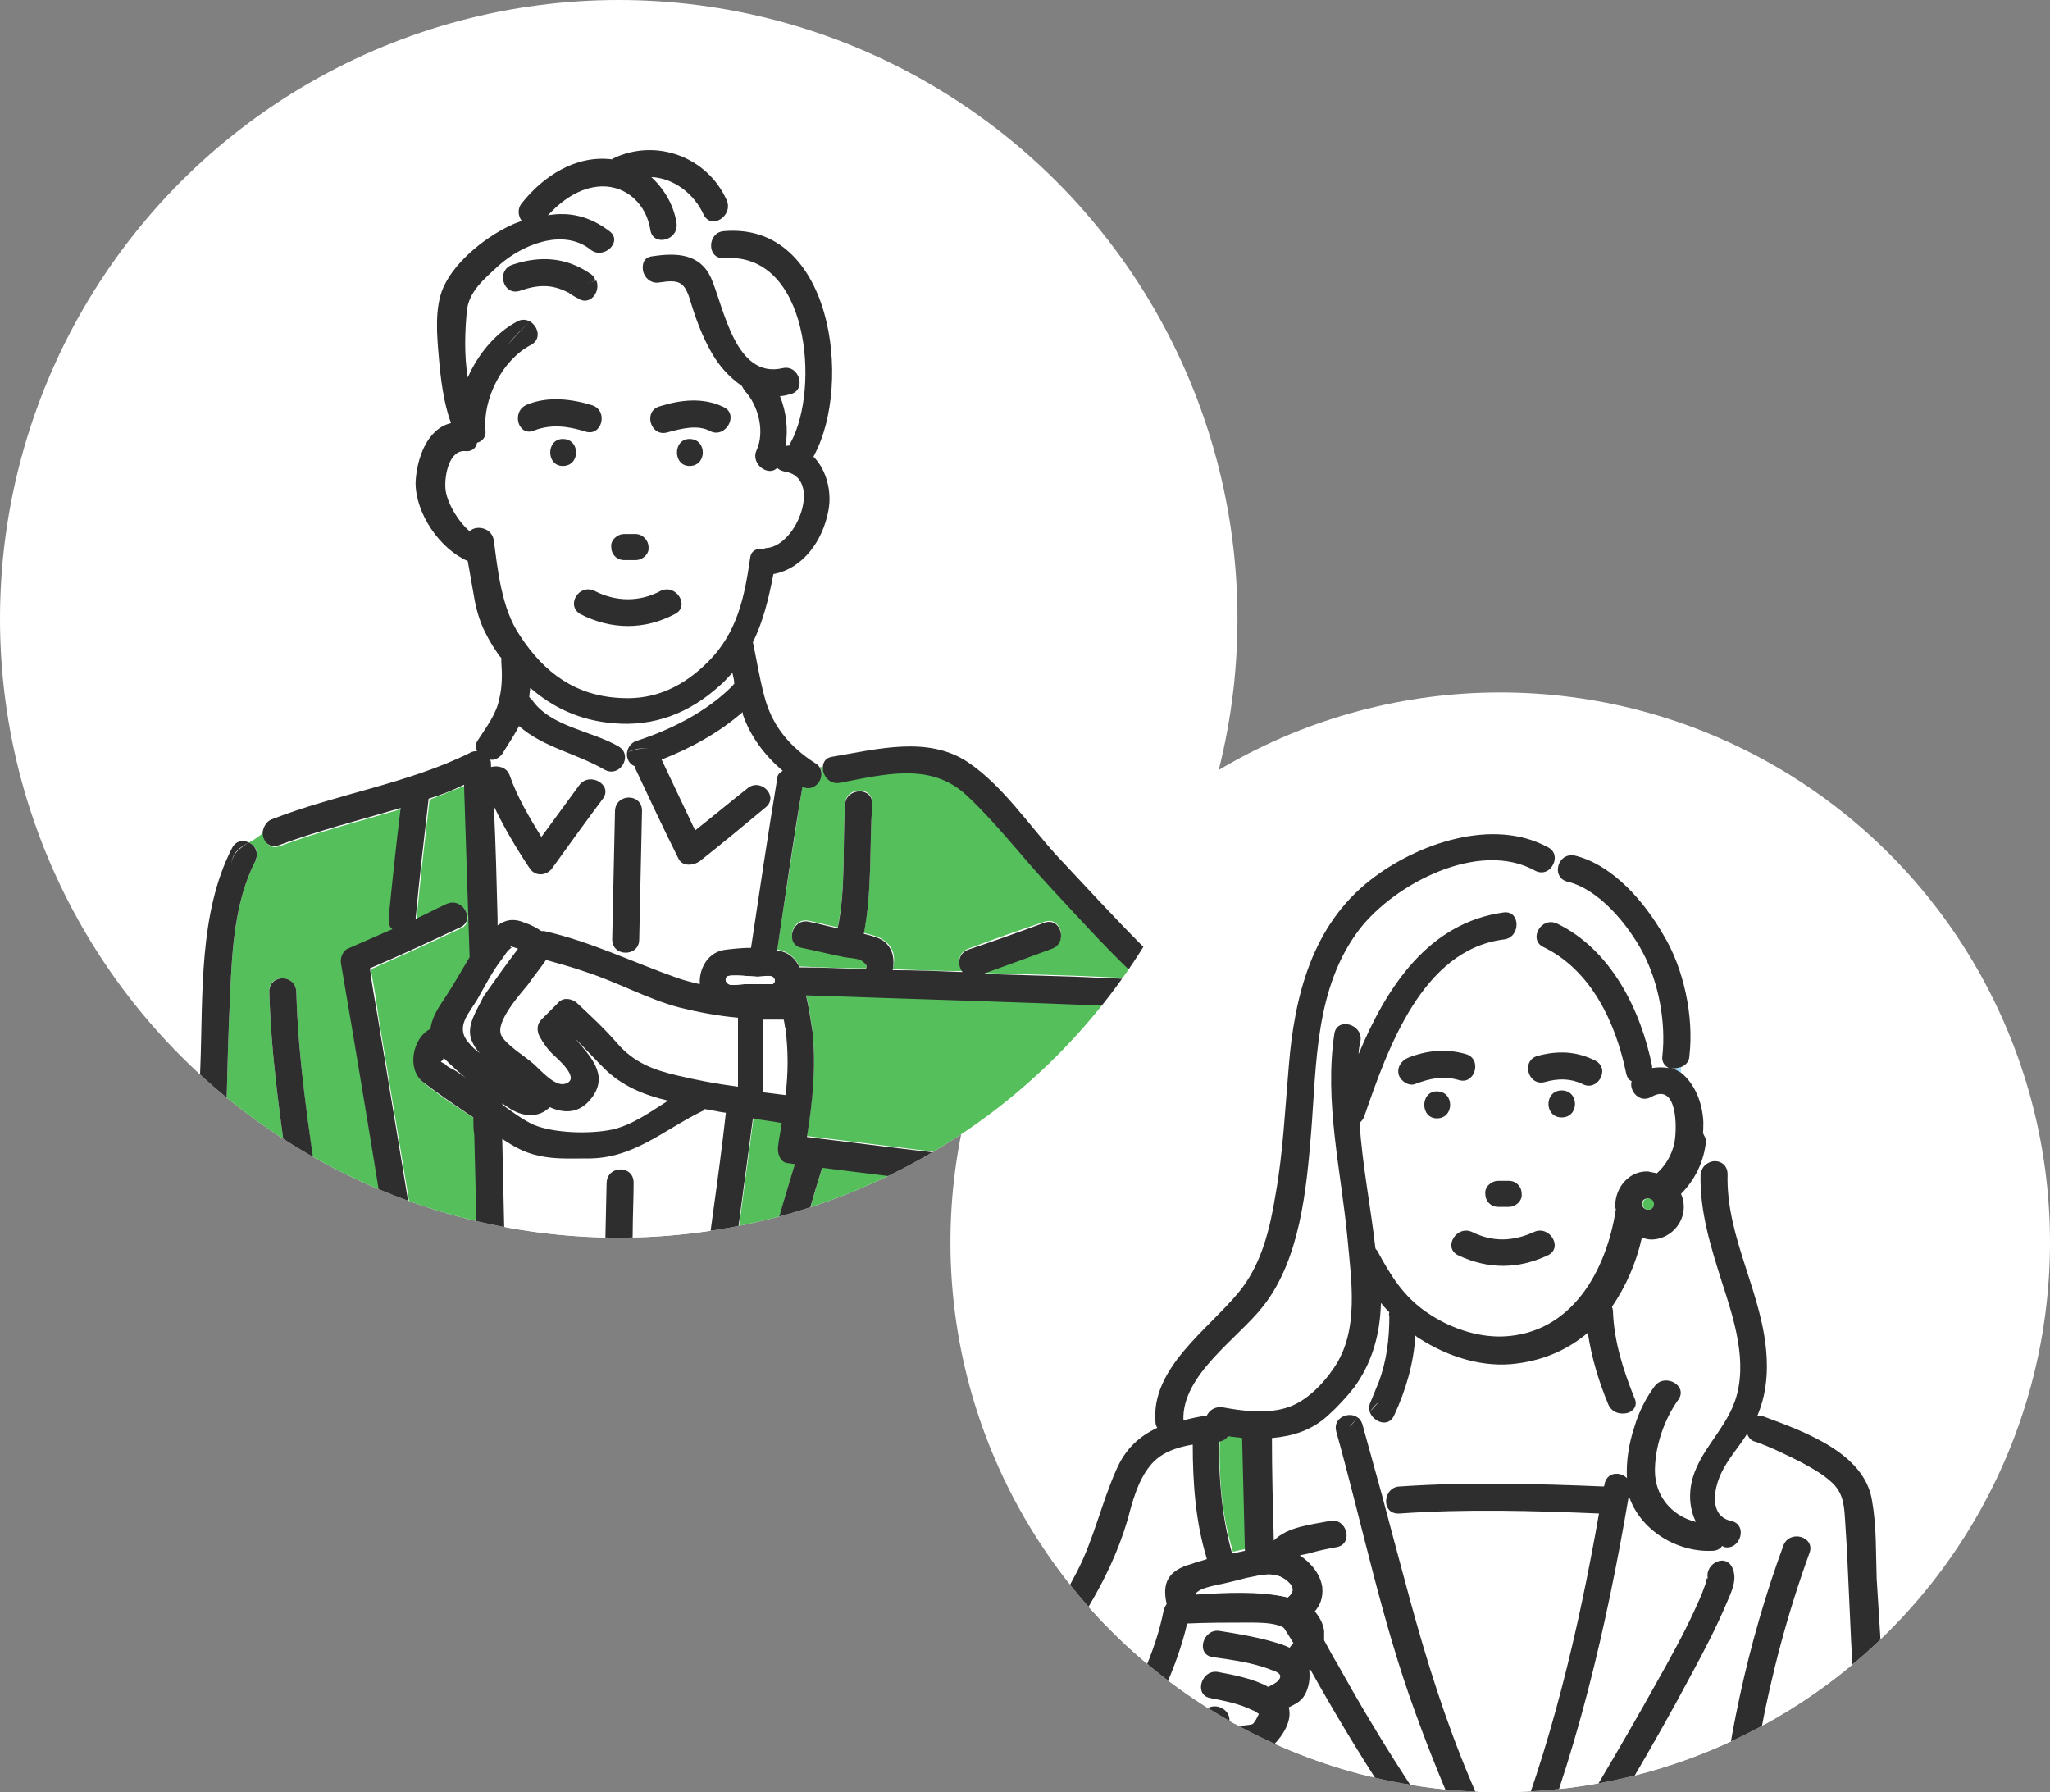 <?xml version="1.0" encoding="utf-8"?>
<!-- Generator: Adobe Illustrator 27.1.1, SVG Export Plug-In . SVG Version: 6.00 Build 0)  -->
<svg version="1.1" id="Layer_1" xmlns="http://www.w3.org/2000/svg" xmlns:xlink="http://www.w3.org/1999/xlink" x="0px" y="0px"
	 width="220px" height="192.3px" viewBox="0 0 220 192.3" style="enable-background:new 0 0 220 192.3;" xml:space="preserve">
<rect x="0" y="0" width="220" height="192.3" fill="#808080" stroke="none"/>
<style type="text/css">
	.st0{fill:#FFFFFF;}
	.st1{clip-path:url(#楕円形_2_00000159438178773482461300000006292637277323358909_);}
	.st2{fill:#67A5D9;}
	.st3{fill:#A1DCFF;}
	.st4{fill:#55BF5C;}
	.st5{fill:#2E2E2E;}
	.st6{clip-path:url(#楕円形_1_00000013187224254221247300000006937630156869019032_);}
	.st7{fill:#969696;}
	.st8{fill:#33C8E7;}
	.st9{fill:#C8C8C8;}
</style>
<g>
	<circle id="楕円形_1_00000031907243802905336540000011552317742815777690_" class="st0" cx="66.4" cy="66.4" r="66.4"/>
	<circle id="楕円形_2_00000020398423753204608520000004076120093313870010_" class="st0" cx="161" cy="133.3" r="59"/>
	<g>
		<defs>
			<circle id="楕円形_2_00000073719091236621456160000008465726261052873877_" cx="161" cy="133.3" r="59"/>
		</defs>
		<clipPath id="楕円形_2_00000064330489077122679930000000478925094714227336_">
			<use xlink:href="#楕円形_2_00000073719091236621456160000008465726261052873877_"  style="overflow:visible;"/>
		</clipPath>
		<g style="clip-path:url(#楕円形_2_00000064330489077122679930000000478925094714227336_);">
			<path class="st2" d="M124.5,195.6c-0.4,0.1-0.7,0.1-1-0.1c-0.7,1.2-1.5,2.4-2.3,3.5c0.1,0,0.2,0,0.3,0c1.6-0.7,3,1.7,1.4,2.5
				c-0.3,0.1-0.6,0.3-0.9,0.3c-1.2,1-2.3,2-3.5,2.9c0.3,0.1,0.5,0.2,0.8,0.3c0.8,0.3,1.2,1,1,1.8c-0.2,0.7-1.1,1.3-1.8,1
				c-0.5-0.2-0.9-0.3-1.4-0.5c-0.4-0.2-0.7-0.4-1-0.6c-0.4,0.4-0.9,0.7-1.3,1.1c-2.2,1.8-4.6,4.4-7.3,5.4c-0.6,0.2-1.3,0.4-1.9,0.4
				c-0.6,3.1-1.2,6.2-1.7,9.2c-0.4,1.9-0.8,1.7,0.6,3.1c1,1,2.1,2,3.2,2.9c3.7,3.2,7.6,6.2,11.6,9.2c0.2-1.3,0.5-2.6,0.7-3.9
				c2.4-13.4,4.9-26.8,7.3-40.2C126.5,194.7,125.5,195.3,124.5,195.6z"/>
			<path class="st0" d="M131,175c1.8,0.3,3.7,0.6,5.5,1.1c0.6,0.2,1.3,0.4,2,0.7c0.2-0.2,0.4-0.5,0.4-0.7c-0.3-0.5-0.6-1.1-1-1.6
				c-0.2-0.1-0.4-0.2-0.6-0.3c-1-0.3-2.1-0.2-3.2-0.3c-2.2-0.1-4.4,0-6.6,0.1c-1,4.8-3.4,9.4-5.8,13.7c-0.4,0.7-1,0.8-1.6,0.6
				c-0.1,0.1-0.2,0.3-0.4,0.3c-1.1,0.6-2.3,1.1-3.4,1.7c-0.3,0.2-0.7,0.2-1.1,0.1c0.4,1.8,1.2,3.5,2.1,5c0.5,0.8,2.1,3.5,3.5,3.6
				c0.1,0,0.2-0.1,0.3-0.1c0.9-1.1,1.6-2.3,2.3-3.5c-1-0.5-1.1-2.3,0.3-2.7c1.7-0.6,3.2-2.2,4.2-3.6c0.5-0.7,1-1.4,1.1-2.2
				c0.2-1,0-1.9,0.2-2.9c0.4-1.8,3.2-1,2.8,0.8c0,0,0,0,0,0.1c0.7,0.1,1.3,0.2,2,0.1c0.6-0.1,0.4,0,0.9-0.6c0.1-0.2,0.2-0.4,0.3-0.6
				c-0.3-0.2-0.6-0.4-0.7-0.4c-1.4-0.6-3-1-4.5-1.3c-1.8-0.3-1-3.1,0.8-2.8c1.6,0.3,3.8,0.7,5.4,1.6c0.4-0.2,0.8-0.4,1-0.6
				c0.7-0.7,0-1-0.6-1.2c-2-0.8-4.3-1.1-6.4-1.4C128.4,177.5,129.2,174.7,131,175z"/>
			<path class="st0" d="M145.1,383.4c-0.5,3.8-1.4,7.7-1.9,11.6c0,0.1,0.1,0.2,0.1,0.3c0.7,2.1,2.4,5.6,4.3,6.7
				c1.2,0.7,3.7,0.6,4.9-0.3c1-0.7,1.5-2.5,2-3.6c0.4-1,0.9-2,1.3-3c0-0.1,0.1-0.1,0.1-0.2c-0.1-1.5-0.3-3.1-0.6-4.5
				c-0.9-4.7-2-9.7-1.3-14.5c-2.9,1.2-6.4,0.8-9.6-0.1C145,378.4,145.5,380.9,145.1,383.4z"/>
			<path class="st3" d="M135.5,184C135.5,184,135.5,184,135.5,184C135.5,184,135.5,184,135.5,184z"/>
			<path class="st4" d="M133.4,154.2c-0.5,0-1-0.1-1.5-0.2c-0.2,0.3-0.6,0.6-1,0.6c-0.1,3.9,0.2,8,1.4,11.8c0,0,0,0,0,0.1
				c0.5-0.1,0.9-0.2,1.4-0.3C133.6,162.2,133.5,158.2,133.4,154.2z"/>
			<path class="st0" d="M112.4,190.3c-0.7,0.3-1.4,0.6-2,0.9c-2.8,1.2-6,1.3-7.4,4.4c-1,2.3-1.3,4.9-1.9,7.4
				c-0.8,3.5-0.7,8.1,4.2,7.8c1.7-0.1,2.7-1.1,4-2.1c1.6-1.3,3.2-2.6,4.7-3.8c1.5-1.2,2.9-2.4,4.4-3.7
				C115.2,199.2,113.1,193.7,112.4,190.3z"/>
			<path class="st0" d="M192.6,272.9c-0.2-0.2-0.3-0.4-0.5-0.6c-0.7,0.7-1.3,1.5-1.6,2.4c-0.2,0.9,0.4,3.4,1.7,2.2
				c0.1-0.1,0.1-0.1,0.2-0.1C192.3,275.4,192.4,274,192.6,272.9z"/>
			<path class="st0" d="M158.3,370.5c0,1,0,2,0,3.1c0,0.8-0.5,1.3-1.1,1.4c-0.8,3.4-0.5,7.3,0.1,10.6c0.3,1.9,0.9,3.8,1.1,5.7
				c0.1,0.9,0.2,1.8,0.2,2.7c0.1,0,0.3,0.1,0.4,0.2c2.3,1.5,5,1.1,7-0.8c0.1-0.1,0.2-0.2,0.4-0.3c-0.2-1-0.4-2-0.4-2.9
				c-0.1-1.8-0.1-3.6-0.1-5.3c-0.1-4.2,0-7.8,1.4-11.8C164,373,160.7,372.4,158.3,370.5z"/>
			<path class="st2" d="M166.9,396.3c-2.4,1.7-5.4,2.1-8.1,0.9c0,0.7,0.1,1.3,0.1,2c0,0.2,0,0.5,0,0.7c0,0.1,0.1,0.1,0.1,0.2
				c0.5,0.9,1,1.7,1.5,2.5c1,1.4,1.1,1.5,2.7,1.2c2.1-0.4,2.4-0.5,2.9-2.5c0.3-1.5,0.8-3.1,0.7-4.6
				C167,396.5,166.9,396.4,166.9,396.3z"/>
			<path class="st2" d="M156.2,401.5c-1,1.9-2.4,3.4-4.8,3.7c-2,0.3-4.2,0.3-5.8-1c-1-0.8-1.9-1.9-2.7-3.1c0.1,2.2,0.7,4.2,1.5,6.2
				c0.5,1.4,0.8,2.9,1.4,4.2c1.3,2.6,6.9,2.9,8.6,0.6c1.7-2.3,2-6,1.9-8.8C156.2,402.7,156.2,402.1,156.2,401.5z"/>
			<path class="st0" d="M167.1,99.1c5.8,2.8,9,9.2,10.2,15.3c0,0.1,0,0.1,0,0.2c0.7-0.2,1.3-0.2,1.8,0c-0.5-0.2-0.8-0.6-0.7-1.3
				c0.4-3.6-0.4-7.9-2.1-11.1c-1.6-3-4.6-6.8-8.1-7.6c-0.8-0.2-1.1-0.9-1-1.5c-0.1-0.1-0.3-0.2-0.4-0.3c-0.3,0.7-1.1,1.2-2,0.7
				c-6-3.3-15,1.4-18.8,6.3c-4.8,6.3-4.6,14.4-5.2,21.9c-0.5,6.1-1.2,13.5-5.1,18.5c-2.7,3.5-8.8,7.3-8.6,12.3
				c0.8-0.2,1.7-0.3,2.5-0.5c0.3-0.6,0.9-1.1,1.7-0.9c2.2,0.4,4.6,0.7,6.7,0.1c2.1-0.6,4-2.6,5.3-4.4c2.8-4,1.9-9.4,1.4-13.9
				c-0.7-7.2-2.5-14.6-1.4-21.9c0.3-1.8,3.1-1.1,2.8,0.8c-0.1,0.5-0.1,0.9-0.2,1.4c3-7.2,7.5-14.1,15.6-15.2c1.2-0.2,1.6,1,1.2,1.9
				c0.8,0,1.6,0.1,2.3,0.2C165.2,99.3,166.1,98.6,167.1,99.1z"/>
			<path class="st0" d="M177.2,117.7c-1.2,0.7-2.4-0.6-2.1-1.7c-0.3-0.2-0.6-0.4-0.6-0.9c-1.1-5.4-3.7-11.1-8.9-13.5
				c-0.7-0.3-0.9-1-0.7-1.5c-0.7-0.1-1.5-0.2-2.3-0.2c-0.2,0.5-0.6,0.9-1.2,1c-8.8,1.2-12.6,11.8-15,19c-0.1,0.3-0.3,0.6-0.5,0.7
				c0.4,4.4,1.3,8.9,1.7,13.4c0.1,0.1,0.2,0.2,0.2,0.3c1.4,2.6,2.8,4.9,5.3,6.6c2.4,1.6,5.3,2.7,8.2,2.6c7.4-0.3,11.1-7.1,12.1-13.6
				c0,0,0-0.1,0-0.1c0-0.2-0.1-0.3-0.1-0.5c0-0.2,0-0.4,0.1-0.5c0.3-1.7,1.7-3,3.5-3c0.3,0,0.6,0.1,0.9,0.2c0.9-0.8,1.6-1.9,1.9-3.3
				C180.1,120.9,180.1,116,177.2,117.7z M160.7,126.6c0.4,0,0.8,0,1.1,0c0.8,0,1.4,0.7,1.4,1.4c0,0.8-0.7,1.4-1.4,1.4
				c-0.4,0-0.8,0-1.1,0c-0.8,0-1.4-0.7-1.4-1.4C159.3,127.3,160,126.6,160.7,126.6z M150.1,115.3c-0.2-0.8,0.3-1.5,1-1.8
				c2-0.8,4.1-1.1,6.2-0.4c1.8,0.5,1,3.3-0.8,2.8c-1.7-0.5-3.1-0.2-4.7,0.4C151.1,116.6,150.2,116,150.1,115.3z M154.2,120
				c-1.9,0-1.9-2.9,0-2.9C156.1,117.1,156.1,120,154.2,120z M166.1,134.7c-3.2,1.5-6.4,1.5-9.6,0c-1.7-0.8-0.2-3.3,1.5-2.5
				c2.2,1,4.5,1,6.6,0C166.3,131.4,167.7,133.9,166.1,134.7z M167.6,119.9c-1.9,0-1.9-2.9,0-2.9C169.5,117,169.5,119.9,167.6,119.9z
				 M169.8,116.3c-1.3-0.6-2.6-0.6-4-0.2c-1.8,0.5-2.6-2.3-0.8-2.8c2.1-0.6,4.2-0.5,6.2,0.5C172.9,114.7,171.4,117.2,169.8,116.3z"
				/>
			<path class="st0" d="M151.7,171.7c1.8,6.7,3.8,13,6.5,19.4c1.2,2.8,2.4,5.6,3.8,8.4c4.8-11.7,7.8-24.5,10-37
				c-7.1-0.3-14.3-0.5-21.4,0c-1.2,0.1-1.6-1.1-1.3-2c-0.2,0-0.4,0-0.7,0.1C149.6,164.2,150.6,168,151.7,171.7z"/>
			<path class="st0" d="M175.6,153.2c-0.5-0.5-0.9-1.1-1.3-1.7c-0.7,0.3-1.7,0.1-2.1-0.9c-1-2.5-1.8-5.1-2.2-7.7
				c-2,1.8-4.5,3-7.6,3.3c-3.7,0.5-7.5-0.7-10.5-2.7c-0.1-0.1-0.3-0.2-0.4-0.3c-0.2,3-1,5.8-2.3,8.6c-0.6,1.3-2.2,0.7-2.6-0.4
				c-0.2,0.2-0.4,0.5-0.6,0.7c0.2,0.2,0.4,0.4,0.5,0.7c0.7,2.5,1.4,5,2.1,7.6c0.2,0,0.4-0.1,0.7-0.1c0.2-0.5,0.6-0.8,1.3-0.9
				c7.3-0.5,14.6-0.3,21.9,0c0-0.1,0-0.2,0.1-0.3c0.2-1.3,1.6-1.3,2.4-0.6C174.7,156.9,175,155,175.6,153.2z"/>
			<path class="st0" d="M148.8,140.8c-0.3-0.3-0.6-0.7-0.9-1c-0.1,3.5-1,6.5-2.9,9.1l2.6-0.7c0.8-2.2,1.1-4.5,1.1-7
				C148.7,141,148.8,140.9,148.8,140.8z"/>
			<path class="st0" d="M114,186.2c1-0.6,1.9,0.1,2.1,1c0.7-0.4,1.5-0.7,2.2-1.1c0.3-0.2,0.7-0.2,1-0.1c2.3-4.2,4.6-8.7,5.5-13.3
				c0-0.2,0.1-0.4,0.3-0.6c-0.5-2.2,0.1-3.6,2.7-4.3c0.5-0.1,1.1-0.3,1.6-0.5c0,0,0,0,0-0.1c-1.2-3.9-1.5-8.1-1.5-12.2
				c-1.8,0.3-3.5,1-4.6,2.3c-1.3,1.6-1.8,3.9-2.4,5.8c-1,3.4-2.5,6.5-4.3,9.5c-2.8,4.8-6,9.5-9.5,13.9c-0.6,0.8-1.4,0.6-1.9,0
				c-0.8,1.4-1.5,2.9-2.2,4.3c1.6-1,3.6-1.4,5.5-2.1C110.4,188.2,112.3,187.3,114,186.2z"/>
			<path class="st2" d="M181.6,318c0.3-1.9,0.6-3.8,0.8-5.6c2.8-18.9,5.8-38.1,6.3-57.2c0,0,0-0.1,0-0.1c-0.3,0-0.6,0-0.8,0
				c-2.5-0.2-5-0.3-7.5-0.5c-4.5-0.3-8.9-0.6-13.4-0.8c-1-0.1-1.5-0.9-1.4-1.7c-0.9,0-1.7,0-2.5-0.3c-0.3,0.3-0.7,0.6-1.1,0.9
				c-1.8,1.3-3.7,0.8-5.8,1.1c-0.8,0.1-1.4-0.3-1.6-0.9c-0.9,0.1-1.8,0-2.7,0c0.1,0.8-0.4,1.6-1.4,1.6c-6.6-0.2-13.3-0.3-19.9-0.5
				c-1.2,0-2.5-0.1-3.5-0.7c0.1,0.9,0.2,1.9,0.3,2.9c0.7-0.9,2.6-0.6,2.6,0.9c-0.3,12.5,2.9,25,4.9,37.3c1.5,9.2,4.7,18.4,4.8,27.8
				c0.1,6-0.2,12-0.2,17.9c0,10.2,0.2,20.5,0.4,30.7c4,2.2,11.1,4.9,14.7,1.3c0.3-0.3,0.6-0.4,0.9-0.4c-0.1-7.7,0-15.3,0.1-23
				c0.2-13.6-0.2-27.2,0.4-40.8c0.6-13.2,1.5-26.3,1.2-39.5c0-1.9,2.8-1.9,2.9,0c0,1.7,0,3.5,0,5.2c2.8-4.3,5.7-8.5,8.5-12.8
				c1-1.5,3.5-0.1,2.5,1.5c-3.6,5.4-7.2,10.8-10.8,16.2c-0.1,0.1-0.2,0.2-0.3,0.3c0,2-0.1,4.1-0.2,6.1c0.6-1.2,2.8-1,2.7,0.6
				c-0.3,15,0,30,1,45c0,0.3,0,0.6-0.2,0.8c0,0.2,0,0.3,0,0.5c-1.3,7.1-2.7,14.2-3.1,21.5c-0.1,1.1-1.1,1.5-1.9,1.3
				c0,3.8-0.1,7.6-0.1,11.4c0.1,0.1,0.2,0.2,0.3,0.3c2.5,4.2,8.7,4,13,3.1c3.7-15.6,7.4-31.4,9.5-47.3c0.1-0.8,0.7-1.3,1.4-1.4
				c0-0.4,0.1-0.8,0.1-1.2C181.9,319.4,181.5,318.8,181.6,318z M176.2,332.4c-1.8,4.6-4.7,8.5-8.6,11.5c-1.4,1.1-3.5-0.9-2-2
				c3.5-2.7,6.2-6.1,7.8-10.2C174.1,329.9,176.9,330.6,176.2,332.4z"/>
			<path class="st0" d="M200.9,220.9c0.8-13.7-0.6-27.1-1.6-40.7c-0.4-5.7-0.5-11.5-0.9-17.2c-0.1-1.7-0.3-2.9-1.6-4.1
				c-0.9-0.8-2-1.4-3.1-2c-1.6-0.9-3.2-1.6-4.9-2.2c-0.5-0.2-0.8-0.5-0.9-0.9c0,0.1-0.1,0.1-0.1,0.2c-0.9,1.4-1.9,2.6-2.7,4.1
				c-0.8,1.6-1.3,4.6,1.1,5.1c1.8,0.4,1,3.2-0.8,2.8c-0.1,0-0.2,0-0.2-0.1c-0.2,0.3-0.6,0.4-1,0.5c-3.8,0.2-7.9-2.1-9-5.9
				c-2.4,14.1-5.7,28.4-11.3,41.6c-0.1,0.2-0.2,0.4-0.4,0.5c0.3,0.6,0.7,1.2,0.9,1.8c0.6,1.5,0.4,3.3,0.4,4.9
				c0.2,9.5,0.2,19.1-0.1,28.6c-0.1,3.5,0.3,7.2,0,10.7c-0.1,1.2-0.8,2.2-1.6,3.1c0.8,0.2,1.7,0.3,2.5,0.3c0.1-0.7,0.5-1.2,1.4-1.2
				c4.8,0.3,9.7,0.6,14.5,0.9c2.2,0.1,4.5,0.3,6.7,0.4c0.3,0,0.9,0.2,1.2,0.1c2.2-0.5,1.1-3.3,0.9-4.8c-1.2-7.7-2.1-15.5-3.7-23.1
				c-0.7-3.3-1.8-6.4-2.6-9.7c-0.6-2.4-0.1-5.4,0-7.8c0.1-2.7,0.3-5.4,0.5-8.1c1-11.2,3.3-22.2,7.2-32.8c0.6-1.7,3.4-1,2.8,0.8
				c-4.7,12.9-7.1,26.4-7.6,40.1c-0.1,2.6-0.5,5.5,0.3,8.1c0.5,1.6,1,3.2,1.4,4.8c1,4,1.7,8.1,2.3,12.2c0.6,3.8,1.1,7.5,1.7,11.3
				c0,0,0,0,0,0c-0.1-0.8,0.3-1.7,1.4-1.7c2.1,0,4.3-0.1,6.4-0.1C200.3,234.6,200.5,227.8,200.9,220.9z M186.4,231.8
				c1.7,0.7,1,3.5-0.8,2.8c-2.3-0.9-4.6-1.8-6.8-2.7c-1.7-0.7-1-3.5,0.8-2.8C181.8,230,184.1,230.9,186.4,231.8z M185.3,172
				c-1.1,2.6-2.4,5-3.7,7.5c-4.2,7.9-8.8,15.6-13.6,23.2c-1,1.6-3.5,0.1-2.5-1.5c4.3-6.8,8.4-13.7,12.3-20.7c1.4-2.5,2.7-5.1,4-7.6
				c0.4-0.8,0.8-1.7,1.1-2.6c0.2-0.7,0.1-1.5,0.5-0.6c-0.8-1.7,1.7-3.1,2.5-1.5C186.5,169.5,185.8,170.9,185.3,172z"/>
			<path class="st0" d="M199.2,245.7c0-0.7,0.4-1.1,0.9-1.3c-2,0-4,0.1-6,0.1c-0.8,0-1.3-0.6-1.4-1.2c0,0,0,0,0,0
				c0,0.3,0.1,0.6,0.1,1c0.4,2.7,1.9,6.8,0.1,9.2c-0.4,0.6-0.9,0.9-1.4,1.2c0.1,0.2,0.1,0.4,0.1,0.6c0,1.8-0.1,3.6-0.2,5.5
				c0.7-0.8,2.2-0.9,2.5,0.5c0.3,1.7,0.3,3.3,0.2,5c0,0.6-0.2,6,1.4,3.8c0.5-0.8,0.3-4,0.4-4.9c0.1-1.5,0.3-3.1,0.4-4.6
				c0.1-1.9,3-1.9,2.9,0c-0.1,2.8-0.5,5.6-0.7,8.5c-0.1,2-0.6,4.3-2.9,4.7c-0.1,0-0.2,0-0.3,0c-0.3,1.8-0.7,4.5,0.1,5.2
				c1.6,1.2,3-3.8,3.2-4.7c0.6-2.6,0.8-5.3,1.1-8c0.2-1.9,0.5-3.7,0.8-5.6c0.2-1.5,0-3-0.2-4.4C200,252.6,199.3,249.2,199.2,245.7z"
				/>
			<path class="st2" d="M131.9,187.9c0,0.2-0.1,0.4-0.2,0.7c-0.4,1-1,1.9-1.7,2.7c-0.3,0.3-0.6,0.7-0.9,1c0.7,0.2,1.3,0.8,1.1,1.7
				c-0.4,2-0.7,3.9-1.1,5.9c-2.4,13.1-4.8,26.2-7.2,39.3c3.5,0.5,7.1,1,10.6,1.5c0.1-1.7,0.1-3.4,0.2-5.1c0.7-15.6,1.4-31.2,2-46.8
				c0-1,0.9-1.5,1.7-1.4c0-0.2,0-0.4,0-0.5C135.4,188.1,133.5,188.2,131.9,187.9z"/>
			<path class="st0" d="M162,231.1c0-5-0.2-9.9-0.1-14.9c0-2.7,0-5.4,0-8.1c0-1.2,0.1-1.7-0.3-2.7c-1-2.6-2.5-5-3.6-7.5
				c-2.1-4.6-4-9.2-5.7-13.9c-3.6-9.8-5.7-20.2-8.5-30.2c-0.4-1.5,1.4-2.2,2.3-1.5c0.2-0.2,0.4-0.5,0.6-0.7
				c-0.1-0.3-0.1-0.7,0.1-1.1c0.3-0.7,0.6-1.5,0.9-2.2l-2.6,0.7c-0.7,1-1.6,2-2.7,2.9c-1.8,1.6-3.9,2.3-6.1,2.5
				c0.1,3.7,0.2,7.3,0.2,11c1.5-1.5,4-1.6,6-2.1c1.8-0.4,2.6,2.4,0.8,2.8c-1,0.2-2.1,0.4-3.1,0.7c-0.3,0.1-0.6,0.1-0.9,0.2
				c1.2,0.8,2.2,2,2.4,3.4c0.2,1-0.2,1.9-0.8,2.6c0.5,0.5,0.9,1.2,1,2.1c0,0.4,0,0.7,0,1c0.5,0.8,0.9,1.6,1.4,2.5
				c4.5,8.1,9.5,16,15.2,23.3c1.1,1.4-0.9,3.5-2,2c-6.1-7.7-11.4-16.1-16.1-24.7c0,0-0.1,0.1-0.1,0.1c0.1,0.8,0,1.5-0.3,2.3
				c-0.4,1.1-1.1,1.3-1.9,1.7c0.4,1.4-0.6,3-1.6,4c0,0,0,0,0,0c0,0.2,0,0.4,0,0.5c0.7,0.1,1.3,0.5,1.2,1.4c-0.1,2.2-0.2,4.5-0.3,6.7
				c-0.5,11.3-1,22.6-1.5,33.9c2.6-0.3,5.1-0.6,7.7-0.9c1.8-0.2,1.8,2.7,0,2.9c-2.6,0.3-5.2,0.6-7.8,0.9c-0.1,3.3-0.3,6.7-0.4,10
				c0,1-0.9,1.5-1.8,1.4c-1.4-0.2-2.9-0.4-4.3-0.6c0,0.1,0,0.1,0,0.2c-0.1,1.3-0.3,2.5-0.4,3.8c-0.1,0.6-0.7,2.9-0.4,3.4
				c0.8,1.3,5.9,0.7,7.3,0.7c4.9,0.1,9.8,0.2,14.7,0.4c0.8,0,1.3,0.6,1.4,1.3c0.9,0.1,1.8,0.1,2.7,0c-0.4-0.8-0.2-1.7,0.9-1.9
				c2.3-0.3,6.2,0.3,6.4-3c0.1-1.6-0.1-3.3-0.1-5C161.8,239.1,162.1,235.1,162,231.1z"/>
			<path class="st0" d="M180.3,150.3c-1.5,2.1-2.5,4.9-2.5,7.6c0,2.8,1.9,4.8,4.4,5.5c-0.5-1-0.7-2.2-0.6-3.3
				c0.3-3.9,3.6-6.3,4.8-9.7c1.4-4.2-0.1-8.7-1.4-12.7c-1.2-3.8-2.4-7.5-2.3-11.6c0-0.6,0.3-1,0.8-1.2c-0.2-0.9-0.5-1.8-0.7-2.7
				c-0.2,2.3-1.2,4.3-2.7,5.8c0.2,0.4,0.3,0.9,0.3,1.4c0,1.9-1.6,3.5-3.5,3.5c-0.4,0-0.7-0.1-1-0.2c-0.7,2.7-1.7,5.3-3.2,7.4
				c0.1,0.2,0.1,0.3,0.1,0.5c0.2,3.2,1.1,6.4,2.3,9.3c0.3,0.8-0.1,1.4-0.7,1.6c0.4,0.6,0.8,1.2,1.3,1.7c0.5-1.6,1.3-3.1,2.2-4.4
				C178.9,147.3,181.4,148.8,180.3,150.3z"/>
			<path class="st3" d="M179.3,114.6c0.4,0.1,0.7,0.3,1.1,0.5c0-0.2,0-0.4,0-0.6C180,114.6,179.6,114.7,179.3,114.6z"/>
			<path class="st5" d="M182.9,170.3c-0.3,0.9-0.7,1.7-1.1,2.6c-1.2,2.6-2.6,5.1-4,7.6c-3.9,7-8,13.9-12.3,20.7
				c-1,1.6,1.5,3,2.5,1.5c4.8-7.6,9.4-15.3,13.6-23.2c1.3-2.4,2.6-4.9,3.7-7.5c0.5-1.2,1.2-2.5,0.6-3.8c-0.8-1.7-3.3-0.2-2.5,1.5
				C183.1,168.8,183.2,169.7,182.9,170.3z"/>
			<path class="st5" d="M101.6,192.3c-1,1.2-1.6,2.7-2.1,4.2c1.5-1.5,2.5-3.5,3.5-5.5C102.6,191.3,102.1,191.7,101.6,192.3z"/>
			<path class="st5" d="M181.8,118.6c0.3,1.1,0.6,2.3,0.9,3.4c0.1-0.5,0.1-1.1,0.1-1.6c-0.1-2.2-1-4.2-2.4-5.3c0,0.6,0,1.3,0,2
				c0-0.8,0-1.4,0-2c-0.3-0.2-0.7-0.4-1.1-0.5c0.3,0.1,0.7,0,1.1-0.1c0-0.4,0-0.8,0-1.2c0,0.4,0,0.8,0,1.2c0.5-0.2,0.9-0.6,0.9-1.2
				c0.5-4.2-0.6-9.4-2.8-13c-2-3.5-5.4-7.5-9.5-8.5c-1-0.2-1.7,0.5-1.8,1.3c0.6,0.4,1.2,0.9,1.6,1.5c-0.4-0.6-1-1.1-1.6-1.5
				c-0.1,0.6,0.2,1.3,1,1.5c3.4,0.8,6.5,4.6,8.1,7.6c1.7,3.2,2.5,7.5,2.1,11.1c-0.1,0.7,0.3,1.1,0.7,1.3c-0.6-0.1-1.2-0.1-1.8,0
				c0-0.1,0-0.1,0-0.2c-1.2-6-4.4-12.5-10.2-15.3c-1.7-0.8-3.1,1.7-1.5,2.5c5.2,2.5,7.8,8.2,8.9,13.5c0.1,0.5,0.3,0.8,0.6,0.9
				c-0.3,1.1,0.9,2.4,2.1,1.7c2.8-1.6,2.8,3.2,2.5,4.9c-0.3,1.4-1,2.5-1.9,3.3c-0.3-0.1-0.6-0.1-0.9-0.2c-1.8-0.1-3.2,1.3-3.5,3
				c0,0.2-0.1,0.3-0.1,0.5c0,0.2,0,0.4,0.1,0.5c0,0,0,0.1,0,0.1c-1,6.5-4.7,13.3-12.1,13.6c-2.9,0.1-5.9-1-8.2-2.6
				c-2.5-1.7-3.9-4-5.3-6.6c-0.1-0.1-0.2-0.2-0.2-0.3c-0.5-4.4-1.4-8.9-1.7-13.4c0.2-0.2,0.4-0.4,0.5-0.7c2.5-7.2,6.2-17.9,15-19
				c1.8-0.2,1.8-3.1,0-2.9c-8.1,1.1-12.6,8-15.6,15.2c0-0.5,0.1-0.9,0.2-1.4c0.3-1.8-2.5-2.6-2.8-0.8c-1.1,7.3,0.7,14.6,1.4,21.9
				c0.4,4.5,1.3,9.9-1.4,13.9c-1.2,1.8-3.1,3.8-5.3,4.4c-2.1,0.6-4.6,0.3-6.7-0.1c-0.8-0.1-1.4,0.3-1.7,0.9
				c-0.9,0.1-1.7,0.3-2.5,0.5c-0.2-4.9,5.9-8.8,8.6-12.3c3.9-5,4.6-12.4,5.1-18.5c0.6-7.5,0.4-15.6,5.2-21.9
				c3.8-4.9,12.8-9.6,18.8-6.3c0.9,0.5,1.7,0,2-0.7c-0.7-0.5-1.3-0.9-1.8-1.6c0.5,0.7,1.1,1.1,1.8,1.6c0.3-0.6,0.2-1.4-0.6-1.8
				c-5.9-3.2-14-0.4-19,3.5c-6.3,4.9-8.2,12.5-8.8,20.1c-0.4,4.6-0.6,9.1-1.4,13.6c-0.6,3.7-1.5,7.6-4,10.6c-3.3,4-9.4,8.1-8.9,13.9
				c0,0.2,0.1,0.5,0.2,0.6c-1.9,0.9-3.4,2.2-4.4,4.5c-1.6,3.6-2.4,7.4-4.2,10.9c-1.9,3.7-4.2,7.2-6.6,10.6c-0.9,1.3-1.8,2.6-2.8,3.9
				c-0.3,0.4-0.5,0.7-0.8,1.1c-0.1,0.1-0.6,0.8-0.2,0.3c-0.5,0.7-0.4,1.5,0.1,2c0.5-0.9,1.1-1.8,1.9-2.6c-0.7,0.8-1.3,1.7-1.9,2.6
				c0.5,0.6,1.3,0.8,1.9,0c3.4-4.4,6.7-9.1,9.5-13.9c1.8-3,3.3-6.1,4.3-9.5c0.5-1.9,1.1-4.2,2.4-5.8c1.1-1.4,2.8-2,4.6-2.3
				c0,4.1,0.3,8.3,1.5,12.2c0,0,0,0,0,0.1c-0.6,0.2-1.1,0.3-1.6,0.5c-2.6,0.7-3.2,2.1-2.7,4.3c-0.1,0.2-0.2,0.3-0.3,0.6
				c-0.9,4.7-3.2,9.2-5.5,13.3c-0.3-0.1-0.7,0-1,0.1c-0.7,0.4-1.5,0.7-2.2,1.1c-0.2-0.9-1.1-1.6-2.1-1c-1.7,1-3.6,1.9-5.5,2.7
				c-1.9,0.7-3.8,1.1-5.5,2.1c-1,2-2,3.9-3.5,5.5c-0.2,0.6-0.3,1.3-0.5,1.9c-0.5,2.4-1.2,5-1.4,7.5c-0.2,3.8,2,6.7,5.1,7.6
				c-0.7,3.5-1.3,7-2,10.5c-0.5,2.9,2,4.6,4,6.4c4.5,3.9,9.3,7.6,14,11.1c0.2,0.1,0.3,0.2,0.5,0.2c0.1,0.1,0.3,0.2,0.6,0.3
				c2.2,0.3,4.4,0.6,6.7,0.9c-0.1,0.2-0.2,0.4-0.2,0.6c-0.3,2.4-1.4,6.1-0.6,8.4c0.3,0.8,0.7,1.3,1.3,1.6c0-0.3-0.1-0.7-0.1-1
				c0.1,0.3,0.1,0.7,0.1,1c1,0.6,2.3,0.6,3.5,0.7c6.6,0.2,13.3,0.3,19.9,0.5c1,0,1.5-0.8,1.4-1.6c-0.5,0-0.9-0.1-1.4-0.1
				c0.4,0,0.9,0,1.4,0.1c-0.1-0.6-0.5-1.2-1.4-1.3c-4.9-0.1-9.8-0.2-14.7-0.4c-1.4,0-6.5,0.6-7.3-0.7c-0.3-0.5,0.3-2.8,0.4-3.4
				c0.1-1.3,0.3-2.5,0.4-3.8c0-0.1,0-0.1,0-0.2c1.4,0.2,2.9,0.4,4.3,0.6c0.9,0.1,1.8-0.4,1.8-1.4c0.1-3.3,0.3-6.7,0.4-10
				c2.6-0.3,5.2-0.6,7.8-0.9c1.8-0.2,1.8-3.1,0-2.9c-2.6,0.3-5.1,0.6-7.7,0.9c0.5-11.3,1-22.6,1.5-33.9c0.1-2.2,0.2-4.5,0.3-6.7
				c0-0.9-0.6-1.3-1.2-1.4c0,1.4,0,2.9,0,4.2c0-1.3,0-2.8,0-4.2c-0.8-0.1-1.6,0.4-1.7,1.4c-0.7,15.6-1.4,31.2-2,46.8
				c-0.1,1.7-0.1,3.4-0.2,5.1c-3.5-0.5-7.1-1-10.6-1.5c2.4-13.1,4.8-26.2,7.2-39.3c0.4-2,0.7-3.9,1.1-5.9c0.2-0.9-0.4-1.6-1.1-1.7
				c0.3-0.3,0.6-0.7,0.9-1c0.7-0.8,1.3-1.7,1.7-2.7c0.1-0.2,0.1-0.4,0.2-0.7c1.6,0.3,3.5,0.2,4.7-0.9c0-0.5,0-1,0-1.5
				c0,0.5,0,1,0,1.5c0,0,0,0,0,0c1-1,2-2.6,1.6-4c0.8-0.4,1.5-0.7,1.9-1.7c0.3-0.7,0.4-1.5,0.3-2.3c0,0,0.1-0.1,0.1-0.1
				c4.8,8.6,10.1,16.9,16.1,24.7c1.1,1.5,3.2-0.6,2-2c-5.7-7.3-10.7-15.2-15.2-23.3c-0.5-0.8-0.9-1.6-1.4-2.5c0-0.3,0-0.6,0-1
				c-0.1-0.8-0.5-1.5-1-2.1c0.6-0.7,0.9-1.5,0.8-2.6c-0.2-1.4-1.2-2.6-2.4-3.4c0.3-0.1,0.5-0.1,0.9-0.2c1-0.3,2-0.5,3.1-0.7
				c1.8-0.4,1-3.2-0.8-2.8c-2,0.4-4.5,0.6-6,2.1c-0.1-3.7-0.2-7.3-0.2-11c2.2-0.2,4.3-0.8,6.1-2.5c1-0.9,1.9-1.9,2.7-2.9l-3.8,1
				l3.8-1c1.9-2.6,2.8-5.6,2.9-9.1c0.3,0.4,0.6,0.7,0.9,1c0,0.1-0.1,0.2,0,0.4c0,2.5-0.3,4.8-1.1,7l1.7-0.4l-1.7,0.4
				c-0.3,0.7-0.6,1.5-0.9,2.2c-0.2,0.4-0.2,0.8-0.1,1.1c0.3-0.4,0.6-0.8,1-1.1c-0.4,0.4-0.7,0.8-1,1.1c0.4,1.1,2,1.7,2.6,0.4
				c1.3-2.8,2.1-5.6,2.3-8.6c0.1,0.1,0.2,0.2,0.4,0.3c3.1,2,6.9,3.2,10.5,2.7c3.1-0.4,5.6-1.6,7.6-3.3c0.4,2.7,1.2,5.3,2.2,7.7
				c0.4,0.9,1.3,1.1,2.1,0.9c-0.5-0.8-0.9-1.7-1.1-2.5c0.2,0.9,0.6,1.7,1.1,2.5c0.6-0.2,1.1-0.8,0.7-1.6c-1.2-3-2.2-6.1-2.3-9.3
				c0-0.2-0.1-0.4-0.1-0.5c1.5-2.2,2.6-4.7,3.2-7.4c0.3,0.1,0.7,0.2,1,0.2c1.9,0,3.5-1.6,3.5-3.5c0-0.5-0.1-1-0.3-1.4
				c1.5-1.5,2.5-3.5,2.7-5.8C182.4,120.9,182.1,119.7,181.8,118.6z M130.8,154.7c0.5-0.1,0.8-0.3,1-0.6c0.5,0.1,1,0.1,1.5,0.2
				c0.1,4,0.2,8,0.3,12.1c-0.5,0.1-0.9,0.2-1.4,0.3c0,0,0,0,0-0.1C131.1,162.7,130.8,158.6,130.8,154.7z M101.1,203
				c0.5-2.4,0.8-5.1,1.9-7.4c1.4-3,4.6-3.2,7.4-4.4c0.7-0.3,1.4-0.6,2-0.9c0.7,3.4,2.8,8.8,5.9,10.9c-1.4,1.2-2.9,2.4-4.4,3.7
				c-1.6,1.3-3.1,2.6-4.7,3.8c-1.2,1-2.3,2-4,2.1C100.4,211.1,100.3,206.5,101.1,203z M135.5,184C135.5,184,135.5,184,135.5,184
				C135.5,184,135.5,184,135.5,184z M138.4,176.8c-0.6-0.3-1.3-0.5-2-0.7c-1.8-0.5-3.6-0.8-5.5-1.1c-1.8-0.3-2.6,2.5-0.8,2.8
				c2.1,0.3,4.4,0.6,6.4,1.4c0.6,0.2,1.3,0.5,0.6,1.2c-0.2,0.2-0.6,0.4-1,0.6c-1.6-0.9-3.8-1.3-5.4-1.6c-1.8-0.3-2.6,2.5-0.8,2.8
				c1.5,0.3,3.1,0.6,4.5,1.3c0.1,0,0.4,0.2,0.7,0.4c-0.1,0.2-0.2,0.4-0.3,0.6c-0.4,0.6-0.3,0.5-0.9,0.6c-0.7,0.1-1.3,0.1-2-0.1
				c0,0,0,0,0-0.1c0.4-1.8-2.4-2.6-2.8-0.8c-0.2,1,0,1.9-0.2,2.9c-0.1,0.8-0.6,1.5-1.1,2.2c-1,1.3-2.6,3-4.2,3.6
				c-1.4,0.5-1.2,2.2-0.3,2.7c0.4-0.6,0.7-1.3,1-1.9c-0.3,0.6-0.7,1.3-1,1.9c0.3,0.1,0.6,0.2,1,0.1c1-0.3,2-0.9,2.8-1.6
				c-2.4,13.4-4.9,26.8-7.3,40.2c-0.2,1.3-0.5,2.6-0.7,3.9c-3.9-2.9-7.8-6-11.6-9.2c-1.1-0.9-2.2-1.9-3.2-2.9
				c-1.3-1.4-1-1.2-0.6-3.1c0.6-3.1,1.2-6.2,1.7-9.2c0.6-0.1,1.2-0.2,1.9-0.4c2.7-0.9,5.1-3.6,7.3-5.4c0.4-0.4,0.9-0.7,1.3-1.1
				c0.3,0.2,0.7,0.5,1,0.6c0.5,0.2,0.9,0.3,1.4,0.5c0.7,0.3,1.6-0.3,1.8-1c0.2-0.8-0.2-1.5-1-1.8c-0.3-0.1-0.5-0.2-0.8-0.3
				c1.2-1,2.3-2,3.5-2.9c0.3-0.1,0.6-0.2,0.9-0.3c1.6-0.8,0.2-3.3-1.4-2.5c-0.1,0-0.2,0-0.3,0c-0.7,1-1.5,1.9-2.4,2.8
				c0.9-0.9,1.7-1.8,2.4-2.8c-0.1,0-0.2,0.1-0.3,0.1c-1.4-0.1-3-2.8-3.5-3.6c-0.9-1.5-1.7-3.3-2.1-5c0.3,0.1,0.7,0,1.1-0.1
				c1.1-0.6,2.3-1.1,3.4-1.7c0.2-0.1,0.3-0.2,0.4-0.3c0.6,0.2,1.2,0,1.6-0.6c2.3-4.2,4.7-8.9,5.8-13.7c2.2-0.1,4.4-0.1,6.6-0.1
				c1,0,2.2,0,3.2,0.3c0.2,0.1,0.4,0.1,0.6,0.3c0.4,0.6,0.7,1.1,1,1.6C138.8,176.3,138.6,176.5,138.4,176.8z M138.2,169.7
				c0.8,0.7,0.5,1.2,0,1.7c-3.1-0.8-6.7-0.5-9.9-0.4c0.4-0.5,1.3-0.7,2.1-0.9c1.1-0.2,2.2-0.5,3.4-0.8
				C135.4,169,136.9,168.5,138.2,169.7z M176.2,129.2c0-0.8,1.2-0.8,1.2,0C177.5,130,176.3,130,176.2,129.2z"/>
			<path class="st5" d="M202.1,245.7c0-0.7-0.4-1.1-1-1.3c0.1,0,0.2,0,0.2,0c0.9,0.3,2-0.1,2-1.3c-0.5-15,1.5-30,0.2-45
				c-0.5-6.4-1.1-12.7-1.5-19.1c-0.2-3.2-0.4-6.4-0.6-9.6c-0.1-2.8,0-5.6-0.5-8.4c-0.8-5.1-7.3-7.4-11.6-9c-0.3-0.1-0.5-0.1-0.7-0.1
				c0.8-1.9,1.1-3.9,1-6.1c-0.3-6.9-4.4-12.9-4.2-19.8c0-1.3-1.3-1.7-2.1-1.2c0.4,1.9,0.8,3.8,0.8,5.9c0-2-0.3-4-0.8-5.9
				c-0.4,0.2-0.7,0.6-0.8,1.2c-0.1,4,1.1,7.8,2.3,11.6c1.3,4,2.8,8.6,1.4,12.7c-1.2,3.5-4.5,5.9-4.8,9.7c-0.1,1.1,0.1,2.3,0.6,3.3
				c-2.5-0.6-4.4-2.7-4.4-5.5c0-2.6,1-5.5,2.5-7.6c1.1-1.5-1.4-2.9-2.5-1.5c-0.9,1.2-1.7,2.7-2.2,4.4c0.3,0.4,0.6,0.7,0.9,1
				c-0.3-0.3-0.6-0.7-0.9-1c-0.6,1.8-0.9,3.7-0.8,5.5c-0.7-0.7-2.1-0.7-2.4,0.6c0,0.1,0,0.2-0.1,0.3c-7.3-0.3-14.6-0.5-21.9,0
				c-0.6,0-1.1,0.4-1.3,0.9c0.3,0,0.5,0,0.7,0c-0.2,0-0.5,0-0.7,0c-0.4,0.9,0,2.1,1.3,2c7.1-0.5,14.3-0.3,21.4,0
				c-2.2,12.5-5.2,25.3-10,37c-1.3-2.8-2.6-5.5-3.8-8.4c-2.7-6.4-4.7-12.8-6.5-19.4c-1-3.7-2-7.4-3-11.2c-0.7,0.1-1.4,0.3-2,0.9
				c0.6-0.6,1.3-0.8,2-0.9c-0.7-2.5-1.4-5.1-2.1-7.6c-0.1-0.3-0.3-0.6-0.5-0.7c-0.3,0.3-0.5,0.7-0.9,1c0.3-0.3,0.6-0.7,0.9-1
				c-0.9-0.7-2.7,0-2.3,1.5c2.8,10,4.9,20.4,8.5,30.2c1.7,4.7,3.6,9.3,5.7,13.9c1.1,2.5,2.6,5,3.6,7.5c0.4,1,0.3,1.5,0.3,2.7
				c0.1,2.7,0.1,5.4,0,8.1c-0.1,5,0.1,9.9,0.1,14.9c0,4-0.2,8-0.2,12c0,1.6,0.2,3.3,0.1,5c-0.2,3.3-4.1,2.7-6.4,3
				c-1.1,0.2-1.2,1.1-0.9,1.9c0.8-0.1,1.5-0.2,2.2-0.6c-0.7,0.3-1.4,0.5-2.2,0.6c0.3,0.6,0.9,1,1.6,0.9c2.1-0.3,4,0.2,5.8-1.1
				c0.4-0.3,0.7-0.6,1.1-0.9c-0.4-0.1-0.7-0.2-1-0.4c0.3,0.2,0.7,0.3,1,0.4c0.9-0.8,1.5-1.9,1.6-3.1c0.3-3.5-0.1-7.2,0-10.7
				c0.2-9.5,0.2-19.1,0.1-28.6c0-1.6,0.2-3.4-0.4-4.9c-0.2-0.6-0.6-1.2-0.9-1.8c0.2-0.1,0.3-0.3,0.4-0.5
				c5.6-13.2,8.9-27.5,11.3-41.6c1.2,3.7,5.2,6.1,9,5.9c0.4,0,0.8-0.2,1-0.5c0.1,0,0.1,0,0.2,0.1c1.8,0.4,2.6-2.4,0.8-2.8
				c-2.4-0.5-1.9-3.4-1.1-5.1c0.7-1.5,1.8-2.7,2.7-4.1c0-0.1,0.1-0.1,0.1-0.2c0.1,0.4,0.4,0.8,0.9,0.9c1.7,0.6,3.3,1.4,4.9,2.2
				c1.1,0.6,2.2,1.2,3.1,2c1.3,1.1,1.5,2.3,1.6,4.1c0.4,5.7,0.5,11.5,0.9,17.2c1,13.6,2.4,27,1.6,40.7c-0.4,6.8-0.6,13.7-0.4,20.6
				c-2.1,0-4.3,0.1-6.4,0.1c-1,0-1.5,0.9-1.4,1.7c1.2,0.1,2.3,0.3,3.1-0.5c-0.8,0.8-1.9,0.6-3.1,0.5c0.1,0.6,0.5,1.2,1.4,1.2
				c2,0,4-0.1,6-0.1c-0.5,0.2-0.9,0.6-0.9,1.3c0,3.5,0.8,6.9,1.1,10.4c0.1,1.5,0.4,3,0.2,4.4c-0.3,1.9-0.5,3.7-0.8,5.6
				c-0.3,2.7-0.5,5.4-1.1,8c-0.2,0.9-1.6,5.9-3.2,4.7c-0.8-0.7-0.5-3.4-0.1-5.2c0.1,0,0.2,0,0.3,0c2.3-0.5,2.7-2.8,2.9-4.7
				c0.2-2.8,0.5-5.6,0.7-8.5c0.1-1.9-2.8-1.9-2.9,0c-0.1,1.5-0.2,3.1-0.4,4.6c-0.1,0.9,0.1,4.2-0.4,4.9c-1.6,2.2-1.5-3.1-1.4-3.8
				c0.1-1.7,0.1-3.3-0.2-5c-0.3-1.3-1.8-1.3-2.5-0.5c0.1-1.8,0.2-3.6,0.2-5.5c0-0.2,0-0.4-0.1-0.6c0.5-0.3,1-0.6,1.4-1.2
				c1.8-2.4,0.2-6.5-0.1-9.2c0-0.3-0.1-0.6-0.1-1c-0.2,0-0.5,0-0.7,0c0.2,0,0.5,0,0.7,0c-0.5-3.8-1.1-7.5-1.7-11.3
				c-0.6-4.1-1.4-8.2-2.3-12.2c-0.4-1.6-0.9-3.2-1.4-4.8c-0.7-2.6-0.4-5.4-0.3-8.1c0.6-13.7,2.9-27.2,7.6-40.1
				c0.6-1.7-2.1-2.5-2.8-0.8c-3.9,10.6-6.2,21.6-7.2,32.8c-0.3,2.7-0.4,5.4-0.5,8.1c-0.1,2.4-0.6,5.4,0,7.8c0.8,3.2,1.9,6.4,2.6,9.7
				c1.5,7.6,2.5,15.4,3.7,23.1c0.2,1.5,1.3,4.3-0.9,4.8c-0.3,0.1-0.9-0.1-1.2-0.1c-2.2-0.1-4.5-0.3-6.7-0.4
				c-4.8-0.3-9.7-0.6-14.5-0.9c-0.9-0.1-1.3,0.5-1.4,1.2c1.9-0.1,3.8-0.5,5.6-0.2c-1.7-0.3-3.7,0.1-5.6,0.2
				c-0.1,0.8,0.4,1.6,1.4,1.7c4.5,0.3,8.9,0.6,13.4,0.8c2.5,0.2,5,0.3,7.5,0.5c0.3,0,0.6,0,0.8,0c0,0,0,0.1,0,0.1
				c-0.4,19.1-3.5,38.3-6.3,57.2c-0.3,1.9-0.5,3.8-0.8,5.6c-0.1,0.8,0.3,1.3,0.8,1.6c0.1-1.3,0.4-2.5,0.8-3.7
				c-0.4,1.2-0.6,2.4-0.8,3.7c0.8,0.4,1.8,0.2,1.9-0.8c2-13.1,3.8-26.2,5.3-39.3c1,0.5,2.1,0.7,3.1,0.3c0.6,1.8,1.8,2.9,4.2,2.1
				c4.2-1.3,4.7-8.5,5.2-12.1c0.5-3.5,1.5-7.5,1.3-10.9C203.3,254.5,202.2,250.2,202.1,245.7z M191.2,263.5c0,1.6-0.1,3.7,0,5.6
				c-0.1,0.1-0.3,0.2-0.4,0.3c-0.1,0.1-0.1,0.1-0.2,0.2C190.9,267.5,191.1,265.5,191.2,263.5z M192.4,276.7c-0.1,0-0.1,0.1-0.2,0.1
				c-1.3,1.3-1.9-1.3-1.7-2.2c0.3-0.9,0.9-1.7,1.6-2.4c0.1,0.2,0.3,0.4,0.5,0.6C192.4,274,192.3,275.4,192.4,276.7z M201.1,247.1
				c0-1.4,0.5-2.9-0.5-3.9C201.5,244.2,201.1,245.7,201.1,247.1z"/>
			<path class="st5" d="M182.4,320.8c-0.1,1.5-0.1,2.9-0.1,4.2C182.3,323.7,182.3,322.3,182.4,320.8c-0.6,0.1-1.3,0.5-1.4,1.4
				c-2.1,15.9-5.8,31.7-9.5,47.3c-4.4,0.9-10.6,1.1-13-3.1c-0.1-0.1-0.2-0.2-0.3-0.3c0-3.8,0-7.6,0.1-11.4c0.8,0.2,1.8-0.3,1.9-1.3
				c0.5-7.2,1.8-14.3,3.1-21.5c0-0.2,0-0.3,0-0.5c0.1-0.2,0.2-0.5,0.2-0.8c-1-15-1.3-30-1-45c0-1.6-2.2-1.8-2.7-0.6
				c0.1-2,0.1-4.1,0.2-6.1c0.1-0.1,0.2-0.2,0.3-0.3c3.6-5.4,7.2-10.8,10.8-16.2c1-1.6-1.5-3-2.5-1.5c-2.8,4.3-5.7,8.5-8.5,12.8
				c0-1.7,0-3.5,0-5.2c0-1.9-2.9-1.9-2.9,0c0.3,13.2-0.7,26.4-1.2,39.5c-0.6,13.6-0.2,27.2-0.4,40.8c-0.1,7.7-0.2,15.3-0.1,23
				c-0.3,0-0.6,0.1-0.9,0.4c-3.6,3.6-10.7,0.8-14.7-1.3c-0.2-10.2-0.3-20.5-0.4-30.7c0-6,0.3-12,0.2-17.9
				c-0.1-9.4-3.3-18.6-4.8-27.8c-2-12.3-5.2-24.8-4.9-37.3c0-1.5-1.8-1.8-2.6-0.9c0.1,1.8,0.3,3.6,0.5,5.3c-0.3-1.7-0.4-3.5-0.5-5.3
				c-0.2,0.2-0.3,0.5-0.3,0.9c-0.3,12.7,3,25.6,5,38c1.7,10.4,4.9,20.4,4.6,31c-0.4,14.6,0,29.2,0.3,43.8c0,0.5-0.1,1.2,0,1.7
				c0.3,1.7,2.8,2.5,4.4,3.1c0.3,1.8,0.6,3.7,0.9,5.5c0.1,0.3,0.1,0.8,0.2,1.2c-0.2,0.9-0.2,1.8-0.4,2.7c-0.9,6.5-3.1,14-1.7,20.5
				c0.4,1.9,1.3,3.6,1.9,5.5c0.4,1.5,0.9,3.1,1.9,4.3c2,2.1,6,2.3,8.6,1.7c4.7-1,6-5.9,6.2-10.7c0.7,0.8,1.6,1.5,2.6,1.5
				c1.4,0.1,3.6-0.5,4.9-1.1c1.7-0.7,2-2,2.4-3.7c0.4-1.8,1-3.8,0.9-5.7c-0.1-2.6-0.9-5.2-1-7.9c-0.2-5.3-0.4-10.5,1.4-15.6
				c0.1-0.2,0.1-0.3,0.1-0.5c1-0.1,1.9-0.3,2.8-0.6c0.5-0.1,0.9-0.5,1-1c3.8-16.1,7.6-32.5,9.8-48.9
				C184,321.2,183.2,320.7,182.4,320.8z M159.5,290.7c-0.2,13.3,0.2,26.6,1,39.9c0,0.1,0,0.1,0,0.2c0,0.1-0.1,0.2-0.1,0.3
				c-0.7,4-1.5,8-2.1,12.1c0-4.5,0-9,0-13.5C158.1,316.7,159,303.7,159.5,290.7z M144.5,375.8c3.1,0.9,6.7,1.3,9.6,0.1
				c-0.7,4.8,0.4,9.8,1.3,14.5c0.3,1.5,0.5,3,0.6,4.5c0,0.1-0.1,0.1-0.1,0.2c-0.4,1-0.9,2-1.3,3c-0.5,1.1-1,2.8-2,3.6
				c-1.1,0.9-3.7,1-4.9,0.3c-1.9-1.1-3.6-4.6-4.3-6.7c0-0.1-0.1-0.2-0.1-0.3c0.5-3.9,1.4-7.8,1.9-11.6
				C145.5,380.9,145,378.4,144.5,375.8z M154.3,412c-1.7,2.3-7.3,2.1-8.6-0.6c-0.6-1.3-0.9-2.8-1.4-4.2c-0.8-2.1-1.4-4-1.5-6.2
				c0.8,1.2,1.7,2.4,2.7,3.1c1.7,1.3,3.8,1.3,5.8,1c2.3-0.3,3.7-1.8,4.8-3.7c0,0.6,0,1.2,0.1,1.7C156.4,406,156,409.7,154.3,412z
				 M166.2,401.3c-0.5,2-0.8,2.2-2.9,2.5c-1.6,0.3-1.8,0.2-2.7-1.2c-0.6-0.8-1.1-1.7-1.5-2.5c0-0.1-0.1-0.1-0.1-0.2
				c0-0.2,0-0.5,0-0.7c0-0.6-0.1-1.3-0.1-2c2.7,1.2,5.7,0.7,8.1-0.9c0,0.1,0,0.2,0,0.4C167.1,398.2,166.6,399.8,166.2,401.3z
				 M165.9,384.7c0,1.8,0,3.6,0.1,5.3c0.1,1,0.2,2,0.4,2.9c-0.1,0.1-0.2,0.1-0.4,0.3c-1.9,1.9-4.6,2.3-7,0.8
				c-0.1-0.1-0.3-0.1-0.4-0.2c-0.1-0.9-0.1-1.8-0.2-2.7c-0.2-1.9-0.8-3.8-1.1-5.7c-0.6-3.3-0.9-7.2-0.1-10.6
				c0.6-0.1,1.2-0.6,1.1-1.4c0-1,0-2,0-3.1c2.4,1.9,5.7,2.5,9,2.4C165.9,376.9,165.8,380.5,165.9,384.7z"/>
			<path class="st5" d="M165.6,341.8c-1.5,1.1,0.6,3.2,2,2c3.9-3,6.7-7,8.6-11.5c0.7-1.7-2.1-2.5-2.8-0.8
				C171.7,335.7,169,339.1,165.6,341.8z"/>
			<path class="st5" d="M157.3,113.1c-2.1-0.6-4.2-0.4-6.2,0.4c-0.7,0.3-1.2,1-1,1.8c0.2,0.7,1.1,1.3,1.8,1c1.6-0.6,3-0.9,4.7-0.4
				C158.3,116.4,159.1,113.6,157.3,113.1z"/>
			<path class="st5" d="M154.2,120c1.9,0,1.9-2.9,0-2.9C152.4,117.1,152.4,120,154.2,120z"/>
			<path class="st5" d="M171.2,113.8c-2-1-4-1.1-6.2-0.5c-1.8,0.5-1,3.3,0.8,2.8c1.4-0.4,2.7-0.4,4,0.2
				C171.4,117.2,172.9,114.7,171.2,113.8z"/>
			<path class="st5" d="M167.6,117c-1.9,0-1.9,2.9,0,2.9C169.5,119.9,169.5,117,167.6,117z"/>
			<path class="st5" d="M161.9,129.5c0.8,0,1.5-0.7,1.4-1.4c0-0.8-0.6-1.4-1.4-1.4c-0.4,0-0.8,0-1.1,0c-0.8,0-1.5,0.7-1.4,1.4
				c0,0.8,0.6,1.4,1.4,1.4C161.1,129.5,161.5,129.5,161.9,129.5z"/>
			<path class="st5" d="M156.5,134.7c3.2,1.5,6.4,1.5,9.6,0c1.7-0.8,0.2-3.3-1.5-2.5c-2.2,1-4.4,1.1-6.6,0
				C156.3,131.4,154.8,133.9,156.5,134.7z"/>
			<path class="st4" d="M177.5,129.2c0-0.8-1.2-0.8-1.2,0C176.3,130,177.5,130,177.5,129.2z"/>
			<path class="st0" d="M138.2,171.4c0.6-0.5,0.8-1,0-1.7c-1.4-1.2-2.9-0.7-4.4-0.3c-1.1,0.3-2.2,0.5-3.4,0.8
				c-0.9,0.2-1.8,0.4-2.1,0.9C131.5,170.9,135.1,170.7,138.2,171.4z"/>
			<path class="st5" d="M178.8,231.9c2.3,0.9,4.6,1.8,6.8,2.7c1.7,0.7,2.5-2.1,0.8-2.8c-2.3-0.9-4.6-1.8-6.8-2.7
				C177.8,228.4,177.1,231.2,178.8,231.9z"/>
		</g>
	</g>
	<g>
		<defs>
			<circle id="楕円形_1_00000013879426362691156920000016840102739311092144_" cx="66.4" cy="66.4" r="66.4"/>
		</defs>
		<clipPath id="楕円形_1_00000065044879309014062410000016870940772489841304_">
			<use xlink:href="#楕円形_1_00000013879426362691156920000016840102739311092144_"  style="overflow:visible;"/>
		</clipPath>
		<g style="clip-path:url(#楕円形_1_00000065044879309014062410000016870940772489841304_);">
			<path class="st0" d="M54.8,172.8c0,0.8,0,1.5,0,2.3c1.6,0,3.2,0,4.8,0c1.4-0.4,3.3-0.2,4.7-0.2c1.4,0,3.2-0.2,4.6,0.2
				c1.6,0,3.2,0,4.8,0c0-0.6-0.1-1.3-0.1-1.9c-6.1-0.1-12.2-0.2-18.3-0.3C55,172.9,54.9,172.8,54.8,172.8z"/>
			<path class="st2" d="M7.9,292.9c1.3,0.1,2.8-0.5,4-0.8c0.8-0.2,1.6-0.4,2.4-0.6c-0.1-0.1-0.2-0.2-0.2-0.3c-2-3.6-5-6.3-8.8-8
				c-0.3-0.1-0.4-0.3-0.6-0.4c0,1.3,0,2.6,0.1,3.9C4.9,289,4.8,292.7,7.9,292.9z"/>
			<path class="st2" d="M52.6,349.4c-0.5,0.1-1,0.3-1.5,0.5c0.3,0.2,0.6,0.4,0.7,0.8c0.5,1.4,6.2,0.2,7.1,0c2.1-0.5,2.1-1.8,2.1-3.2
				C58.5,348.7,55,348.7,52.6,349.4z"/>
			<path class="st0" d="M47.6,113.4c0,0.1-0.1,0.2-0.3,0.4c0.2,0.1,0.4,0.2,0.5,0.3c0.2,0.3,0.8,0.5,1.1,0.7
				c0.6,0.4,1.2,0.8,1.8,1.3C49.5,115.2,48.5,114.3,47.6,113.4z"/>
			<path class="st0" d="M79.5,76.7c0-0.1,0-0.1,0-0.2c-2.5,2.2-5.6,3.8-8.7,5.1c1.2,2.5,2.4,5.1,3.6,7.6c1.9-1.5,3.7-3,5.6-4.5
				c1.4-1.2,3.5,0.9,2,2c-2.4,1.9-4.7,3.8-7.1,5.8c-0.7,0.5-1.8,0.6-2.3-0.3c-1.5-3.2-3-6.4-4.6-9.6c-0.1-0.1-0.1-0.2-0.1-0.3
				c-0.5-0.3-0.8-0.9-0.8-1.5c-0.1,0-0.2,0.1-0.3,0.1c0.4,1.1-0.8,2.5-2.1,1.8c-3-1.7-6.6-2.4-9.2-4.7c-0.5,1.1-1.2,2-1.8,3
				c-0.3,0.5-0.9,0.7-1.4,0.7c0.1,0.3,0.2,0.6,0.1,0.8c0.7-0.2,1.6,0,2,0.9c0.9,2.3,2.1,4.5,3.4,6.6c1.4-1.9,2.7-3.7,4.1-5.6
				c1.1-1.5,3.6,0,2.5,1.5c-1.8,2.5-3.6,5-5.4,7.4c-0.6,0.9-1.9,1-2.5,0c-1.4-2.1-2.7-4.3-3.8-6.6c0.1,4,0.3,8,0.4,12.1
				c0,0.2,0,0.5,0,0.7c0.8-0.6,1.7-0.8,2.9-0.3c0.6,0.2,1.2,0.6,1.8,0.9c0.1,0,0.2,0,0.3,0c5,1.1,9.5,3.3,14.2,5
				c0.8,0.3,1.6,0.5,2.5,0.7c-0.1-1.7,0.9-3.4,2.8-3.7c0.8-0.1,1.8-0.2,2.7-0.2c0.9-6,1.8-12.1,2.8-18.1c0.1-0.5,0.3-0.8,0.6-0.9
				C81.9,81.1,80.3,79.1,79.5,76.7z M68.6,100.8c0,1.9-2.9,1.9-2.9,0c0.1-4.6,0.2-9.2,0.3-13.8c0-1.9,2.9-1.9,2.9,0
				C68.8,91.7,68.7,96.2,68.6,100.8z"/>
			<path class="st0" d="M68.2,79.5c3.7-1.3,7.5-3.2,10.3-5.9c0.1-0.1,0.1-0.1,0.2-0.2c-0.1-0.4-0.2-0.8-0.2-1.2
				c-0.4,0.5-0.9,0.9-1.4,1.4c-3.3,2.9-7,4.4-11.4,4c-3.6-0.3-6.5-1.6-8.9-3.8c0,0.3-0.1,0.7-0.1,1c0.1,0.1,0.2,0.2,0.3,0.3
				c2.1,2.8,6.4,3.3,9.3,5c0.3,0.2,0.5,0.4,0.6,0.7c0.1,0,0.2-0.1,0.3-0.1C67.3,80.2,67.6,79.7,68.2,79.5z"/>
			<path class="st0" d="M28.2,211.7c0.1-0.1,0.2-0.2,0.3-0.4c-0.1,0.1-0.3,0.2-0.4,0.3C28.1,211.6,28.1,211.7,28.2,211.7z"/>
			<path class="st7" d="M18.6,232.2c0.4-0.1,0.7-0.1,1.1-0.2c0-0.1,0-0.2,0-0.2c-0.4,0.1-0.7,0.2-1.1,0.2
				C18.6,232,18.6,232.1,18.6,232.2z"/>
			<path class="st2" d="M99.1,348c0,0.4-0.2,0.8-0.7,1.1c-4.5,2.9-10.3,2.3-14.2-1.3c-1.4-1.3,0.7-3.3,2-2c3,2.8,7.3,3,10.7,0.8
				c0.2-0.1,0.4-0.2,0.6-0.2c-0.1-0.2-0.3-0.3-0.4-0.5c-1.2-1.4-1.6-2.7-1.7-4.5c-0.2-2.7-1-5.2-2.2-7.6c-3,0.8-6.1,1.3-9.1,0.9
				c-0.3,1-0.5,2.1-1,3.1c-0.3,0.7-0.9,1.2-1.8,1c-0.7-0.2-1.3-1.1-1-1.8c0.4-1,0.6-2,0.9-3c-0.3-0.1-0.7-0.2-1-0.4
				c-0.8,2.5-1.8,5.7-0.8,8.2c0.8-0.5,1.9-0.3,2.2,0.8c0.6,2.7,1,5.4,1.3,8.1c0.3,0,0.6,0.1,0.8,0.4c4.9,4.5,11.8,4.5,17.5,1.4
				c0.1-0.1,0.3-0.1,0.4-0.1c-0.2-0.7-0.5-1.3-0.7-1.8C100.5,349.6,99.8,348.8,99.1,348z M86.7,338.7c2-0.1,3.8-1,5.8-1
				c1.9,0,1.9,2.8,0,2.9c-2,0.1-3.8,1-5.8,1C84.8,341.6,84.8,338.8,86.7,338.7z"/>
			<path class="st8" d="M78.6,345.5c0,0.1,0,0.2,0,0.4c-0.1,0.9-0.2,1.1,0.7,1.4c0.2,0.1,0.4,0.1,0.6,0.2c-0.1-0.4-0.1-0.7-0.2-1.1
				C79.2,346.1,78.8,345.8,78.6,345.5z"/>
			<path class="st0" d="M20.6,245.5c0-1.1-0.1-2.2-0.2-3.3c-0.1-1.4-0.2-2.7-0.2-4.1c0-0.5,0-1-0.1-1.5c0-0.2-0.1-0.3-0.1-0.4
				c-0.2,0.1-0.8,0.1-1.2,0.1c0,0.1,0,0.4,0,0.5c0.1,1.1,0.1,2.3,0.2,3.4c0.1,1.3,0.2,2.7,0.2,4c0,0.4-0.1,1,0.1,1.4
				c0,0.1,0.1,0.2,0.1,0.2c0.3,0,0.9,0.1,1.2,0C20.6,245.9,20.6,245.7,20.6,245.5z"/>
			<path class="st0" d="M65.5,121.2c2.2-0.5,4.1-1.8,6-3.1c-2.6-0.6-5-1.6-6.9-3.5c-1-1.1-2-2.1-3.1-3.2c1.7,1.9,3.7,4,1.8,6.4
				c-1.3,1.7-2.9,1.6-4.5,1c-1.1,1.1-2.7,1.1-4.2,0.2c-0.3-0.2-0.6-0.4-0.9-0.6c0,0,0,0.1,0,0.1c1,0.8,2.1,1.6,3.3,2.1
				C59.4,121.6,63.2,121.7,65.5,121.2z"/>
			<path class="st0" d="M48.9,336c-1.2,0.2-2.4,0.4-3.7,0.5c0.6,0.4,1.2,0.9,1.6,1.5c0,0,0,0.1,0.1,0.1
				C47.5,337.3,48.1,336.6,48.9,336z"/>
			<path class="st2" d="M4.4,234.5c-0.2,0-0.5,0-0.7,0c0.1,0.4,0,0.9-0.4,1.3c-1.3,1.1-1.9,2.9-2.3,4.5c-0.1,0.5-0.3,1.1-0.4,1.6
				c0,0,0,0.1,0,0.1c-0.1,0.9,0,1.8-0.1,2.7c-0.2,9.1-0.4,18.2-0.7,27.3c-0.1,3.8-0.2,7.7-0.3,11.5c0,0.7-0.1,1.4-0.1,2.1
				c0,1.3,0.1,3.3,0.9,4.4c0.4,0.5,1.2,1.2,2.1,1.7c-0.3-1.1-0.4-2.3-0.5-3.4c-0.6-9,0-18.2,0.3-27.2c0.1-4.8,0.3-9.6,0.4-14.4
				c0-3.2-0.7-7.7,1.8-10.2c1.4-1.4,3.1-2,5-2.4c2.1-0.4,4.1-0.8,6.2-1.2c0-0.1,0-0.1,0-0.2C12,233.3,8.2,234,4.4,234.5z"/>
			<path class="st0" d="M18.8,229c0.3-0.1,0.7-0.1,1-0.2c0-2.3,0.1-4.6,0.1-6.9c-0.2-0.3-0.3-0.5-0.4-0.8c0-0.1-0.1-0.2-0.1-0.3
				c-0.9,1.8-0.6,5.4-0.6,6.7C18.8,228,18.8,228.5,18.8,229z"/>
			<path class="st0" d="M56.8,36.8c-3.2,1.6-5.2,5.8-4.9,9.2c0.1,0.7-0.4,1.2-0.9,1.3c-0.1,0.5-0.6,1-1.3,0.9
				c-1.8-0.2-2.3,2.6-2.1,4c0.2,1.5,1.3,3.5,2.6,4.6c0.7-0.8,2.4-0.4,2.6,1c0.4,3,0.8,7.3,2.8,10.2c2.7,3.9,6,6.5,10.9,6.7
				c3.8,0.1,6.7-1.3,9.3-3.9c3.1-3.1,3.9-6.9,4.5-11.1c0.1-0.9,0.8-1.1,1.5-1c0.1,0,0.2-0.1,0.3-0.1c3.3-0.2,6-7.5,1.9-8.2
				c-0.3-0.1-0.6-0.2-0.8-0.4c-0.9,1-2.9-0.4-2.2-1.9c0.9-2,0.2-4.9-1.3-6.4c-0.2-0.2-0.3-0.3-0.3-0.5c-1.3-0.8-2.4-2.1-3.2-3.5
				c-1.1-1.8-1.8-3.8-2.4-5.9c-0.6-1.8-1.2-2-3.2-1.7c-1,0.1-1.6-0.6-1.8-1.3c-1.7,0.2-3.4,0.6-4.9,1.1c0.5,1.2-0.7,2.8-2,1.9
				c-0.3-0.2-0.6-0.4-1-0.6c-1.5,0.8-2.9,1.8-4.2,3C57.6,34.9,58,36.3,56.8,36.8z M60.4,50c-1.9,0-1.9-2.9,0-2.9
				C62.3,47.1,62.3,50,60.4,50z M72.4,65.9c-3.3,1.7-6.9,1.7-10.1,0c-1.7-0.8-0.2-3.3,1.5-2.5c2.3,1.2,4.9,1.2,7.2,0
				C72.6,62.5,74.1,65,72.4,65.9z M74,50c-1.9,0-1.9-2.9,0-2.9C75.9,47.1,75.9,50,74,50z M70.7,43.5c2.3-0.7,4.7-1,6.9,0.1
				c1.7,0.8,0.2,3.3-1.5,2.5c-1.4-0.7-3.2-0.3-4.7,0.1C69.7,46.8,69,44,70.7,43.5z M67,57.3c0.4,0,0.8,0,1.2,0
				c0.8,0,1.4,0.7,1.4,1.4c0,0.8-0.7,1.4-1.4,1.4c-0.4,0-0.8,0-1.2,0c-0.8,0-1.4-0.7-1.4-1.4C65.6,58,66.3,57.3,67,57.3z M63.5,43.5
				c1.8,0.6,1,3.4-0.8,2.8c-1.8-0.6-3.7-0.9-5.5-0.1c-1.7,0.7-2.5-2.1-0.8-2.8C58.8,42.5,61.3,42.8,63.5,43.5z"/>
			<path class="st8" d="M30.6,192.6c-0.1,0.2-0.2,0.3-0.3,0.4c0.1,0.1,0.2,0.2,0.2,0.2C30.5,193,30.5,192.8,30.6,192.6z"/>
			<path class="st0" d="M30.3,193c-0.4,0.4-1,0.5-1.6,0.2c-3-1.8-6.5-2.1-9.7-0.6c-0.1,0.5-0.3,1-0.3,1.4c3.6-1.2,7.4-0.8,10.6,1.5
				c0.5,0.4,0.7,0.9,0.6,1.4c0,0,0.1,0.1,0.1,0.1c0.2-1.3,0.4-2.5,0.6-3.8C30.4,193.2,30.3,193.1,30.3,193z"/>
			<path class="st4" d="M51,121.9c0-0.6,0-1.3-0.1-1.9c-1.8-1.2-3.7-2.4-5.4-3.8c-1.8-1.4-1.1-4.8,0.8-5.7c0.1-1,0.7-2.1,1.4-3.1
				c1-1.5,1.8-3.1,2.8-4.6c-0.2-6.2-0.4-12.3-0.6-18.5c-1.3,0.5-2.5,1-3.8,1.5c-0.5,4.3-1,8.6-1.4,12.9c1.1-0.5,2.2-1,3.3-1.6
				c1.7-0.8,3.1,1.7,1.5,2.5c-3.2,1.5-6.5,3-9.7,4.4c0.3,1.7,0.6,3.4,0.8,5c3.7,22.3,7.5,44.5,10.5,66.9c0.2,1.8-2.5,2.6-2.8,0.8
				c-0.9-6.3-1.8-12.5-2.8-18.8c-2.8-18.2-5.8-36.3-8.8-54.4c-0.1-0.6,0-1.4,0.7-1.6c1.6-0.7,3.2-1.4,4.8-2.1
				c-0.3-0.2-0.5-0.6-0.4-1.1c0.4-4,0.8-7.9,1.3-11.9c-4.4,1.3-8.8,2.4-13.1,4c-1.1,0.4-1.8-0.6-1.7-1.5c-0.4,0.4-1,0.8-1.6,1.1
				c0.7,0.3,1.2,1.1,0.7,2c-2.2,4.3-2.5,9.6-2.7,14.3c-0.2,4.1-0.3,8.1-0.4,12.2c-0.8,23.3-1.8,46.7-2.8,70c2.9-0.4,5.9,0.2,8.5,1.8
				c0.4,0.2,0.6,0.5,0.6,0.8c0.8-6.2,1.3-12.4,1.6-18.7c0.4-7.8,1.1-15.6,1.1-23.4c-0.1-14.5-4-28.6-4.4-43c-0.1-1.9,2.8-1.9,2.9,0
				c0.4,14.6,4.4,29,4.4,43.7c0,7.8-0.7,15.7-1.1,23.5c-0.4,8.2-1.1,16.3-2.4,24.3c-0.2,1-1,1.2-1.7,0.9c0.1,0.8,0.5,1.4,1.2,1.9
				c0.2-0.4,0.6-0.7,1.2-0.7c2.9,0.4,5.7,0.8,8.6,0.9c2.3,0.1,6,0.8,7.6-1.2c1.5-1.8,1.6-4.8,1.7-7.1c0.3-3.4,0.3-6.7,0.4-10.1
				C52.1,162.4,51.5,142.1,51,121.9z"/>
			<path class="st0" d="M31.7,203.4c0.2-0.4,0.5-0.8,0.6-1.3c-0.3-0.5-0.3-1-0.1-1.5c-0.7-0.5-1.1-1.1-1.2-1.9
				c-0.6-0.2-1.2-0.9-1.1-1.7c0,0,0-0.1,0-0.1c0,0-0.1-0.1-0.1-0.1c-0.1,1-1.1,1.8-2.1,1.1c-2.4-1.7-5.3-2.2-8-1.3
				c-0.3,0.7-0.6,1.3-0.8,2c0.9-0.4,2.1,0,2,1.2c-0.3,3.5-1.5,6.8-1.9,10.3c0,0.1,0,0.1,0,0.2c0.6,0,1.2,0.3,1.4,1
				c0.4,1.7,0.8,3.4,1.2,5.2c0.1,0.5,0.8,4.9,1.7,4.3c0.5-0.3,0-3.7-0.1-4.2c-0.1-2.3-0.5-4.8,1.5-6.4c1.1-0.9,2.6-1.2,3.5-2.4
				c0.8-1.1,0.9-2.4,0.8-3.7C28.8,202.5,30.9,202.3,31.7,203.4z"/>
			<path class="st9" d="M33.4,227.2c0.3,0.7,0.1,1.6-0.9,1.8c-3.3,0.7-6.6,1.4-9.9,2.1c0,0.1,0,0.2,0,0.3c3.4-0.7,6.9-1.4,10.3-2
				c0.5-0.1,0.9,0,1.2,0.3c-0.1-0.8-0.2-1.6-0.3-2.4L33.4,227.2z"/>
			<path class="st0" d="M28.9,211c0.8-0.4,1.7-0.2,1.9,0.9c0.4,2.4,0.9,4.8,1.1,7.2c0.1,0.6,0,1.3-0.1,1.8c0.5-0.1,0.9-0.4,1.3-0.8
				c-0.3-2.6-0.5-5.2-0.8-7.8c-0.4-1.3-0.9-2.6-1.1-4c-0.1,0.1-0.1,0.3-0.2,0.4C30.5,209.7,29.8,210.4,28.9,211z"/>
			<path class="st0" d="M16.1,223.1c0.1-0.9,0.2-1.9,0.4-2.8c-0.1,0.3-0.2,0.5-0.3,0.8c-0.4,1.1-0.8,2.2-1.1,3.4
				c-0.4,1.5-0.8,3-1.2,4.5c-0.3,1.4-1.9,1.3-2.6,0.4c-0.1,0.3-0.3,0.7-0.4,1.1c1.6-0.3,3.2-0.6,4.9-0.9
				C15.9,227.4,15.9,225.3,16.1,223.1z"/>
			<path class="st0" d="M34.4,231.8c-0.2,0.1-0.4,0.3-0.6,0.3c-3.7,0.7-7.4,1.5-11.1,2.2c0,0.1,0,0.2,0,0.3c0,0.1,0,0.2,0,0.3
				c1.1,2,0.7,5.7,0.8,7.5c0.1,1.3,0.3,2.7,0.2,4c-0.3,2.2-2.4,2.3-4.2,2.4c-0.3,0-0.5,0-0.7-0.1c-3.1-1-2.3-6.8-2.4-9.3
				c-0.1-1.1-0.4-2.6-0.1-3.8c0,0,0,0,0,0c-1.8,0.3-3.5,0.7-5.3,1c-1.5,0.3-3,0.5-4.1,1.6c-1.4,1.3-1.1,3.6-1.1,5.3
				c0,1.6,0,3.3-0.1,4.9c-0.1,4.3-0.2,8.5-0.3,12.8C5,268,4.7,274.7,4.7,281.4c0.4-0.7,1.2-1.1,2-0.7c4.2,1.9,7.6,5,9.9,9
				c0.2,0.4,0.2,0.8,0.1,1.2c6-1.5,11.9-3.1,17.9-4.6c1-0.2,1.6,0.4,1.8,1.2l1.1-0.3c0-9.1-0.1-18.1-0.6-27.1
				C36.3,250.6,35.4,241.2,34.4,231.8z"/>
			<path class="st2" d="M101.7,357.3c0.4-0.5,0.6-1.2,0.6-2c-6.2,3.2-13.4,3.2-18.9-0.8c0.4,2.2,1.5,3.2,3.8,3.9
				c3.9,1.1,8.6,0.8,12.4-0.5c1-0.3,1.6,0.4,1.7,1.2c0.1,0,0.1,0,0.2-0.1C101.3,358.5,101.2,357.8,101.7,357.3z"/>
			<path class="st4" d="M97.1,151.3c1.1-8.3,2.2-16.5,3.3-24.8c-4-0.5-8.1-1-12.1-1.5c0,0,0,0.1,0,0.1c-3.8,12.3-6.6,24.8-8.4,37.5
				c-0.3,1.8-3,1.1-2.8-0.8c1.6-11.2,4-22.3,7.1-33.2c0.4-1.3,0.8-2.7,1.2-4c-0.3,0-0.5-0.1-0.8-0.1c-0.8-0.1-1.1-1.1-1-1.8
				c0.2-0.8,0.3-1.6,0.4-2.5c-1.1-0.1-2.1-0.3-3.1-0.5c-0.6,4.5-1.2,9-1.8,13.5c-0.8,6-1.6,12.1-2.4,18.1c-0.3,2.2-0.8,4.6-0.9,6.8
				c-0.1,3.1,0.3,6.4,0.4,9.6c0.3,6,0.6,12,1,18c0.3,4.4,0.4,9.1,1.3,13.5c0,0.2,0.1,0.5,0.2,0.7c0,0,0,0,0,0c0.8,0.7,2.3,0.8,3.3,1
				c3.5,0.5,7.1,0.3,10.7,0.2c1.6-0.1,3.2-0.2,4.8-0.3c2.7-0.2,4.2-1,4-4c-0.3-4.8-0.8-9.6-1.2-14.3c-0.7-9.2-1.1-18.5-2.8-27.6
				c-0.3-1.3,1.1-2.1,2.1-1.7c0-0.4,0-0.7,0-1.1C98.7,153.1,96.9,152.8,97.1,151.3z"/>
			<path class="st0" d="M80.6,203.8c-1.9-0.3-4.1-0.9-4.8-2.9c-0.5-1.5-0.6-3.2-0.7-4.8c-0.3-2.6-0.5-5.3-0.7-8
				c-0.1-1-0.1-1.9-0.2-2.9c-1.7,0-3.4,0-5,0c-0.2,0.1-0.4,0.1-0.6,0.2c-0.1,0-0.3,0.1-0.4,0.1c-2.7,0-5.7,0.4-8.4-0.1
				c-0.2,0-0.4-0.1-0.6-0.2c-1.5,0-3,0-4.6,0c0,1-0.1,2-0.1,3c-0.1,2.9-0.2,5.9-0.8,8.8c-0.7,3.3-2.3,6.1-5.9,6.7
				c-4.7,0.7-9.8-0.3-14.4-0.9c-0.5-0.1-0.9-0.4-1.1-0.8c-0.2,0.4-0.4,0.9-0.6,1.3c0.1,0.2,0.2,0.4,0.2,0.7c0.2,1.4,0,2.9-0.6,4.2
				c0.2,1.3,0.6,2.6,1.1,4c0-0.3-0.1-0.5-0.1-0.8c-0.2-1.9,2.7-1.8,2.9,0c0.8,9,1.9,18.1,2.8,27.1c1.7,16.6,2.2,33.1,2.3,49.8
				c0.1,15.5,0.1,30.9-0.6,46.4c0,0.2-0.1,0.5-0.2,0.6c0,0.1,0,0.2,0,0.3c0.1-0.2,0.3-0.3,0.5-0.4c-0.1-0.8,0.3-1.7,1.4-1.6
				c6.3,0.2,12.5-1.3,18-4.3c0.8-0.4,1.5-0.1,1.9,0.5c0.1-0.3,0.2-0.6,0.3-1c-0.7-0.2-1.3-0.8-1.1-1.7c1.9-12.2,1.2-24.8,0.3-37
				c-0.5-6.2-1.4-12.9-1.9-18.7c-0.4-3.9-0.1-8-0.1-12c0-8.4,0-16.7,0.1-25.1c0.1-5.9-0.1-12.2,0.9-18c0.3-1.8,3.1-1,2.8,0.8
				c0,0.2,0,0.3-0.1,0.5c0.3,0.4,0.7,0.8,1.1,1.1c0-0.1-0.1-0.3-0.1-0.4c-0.4-1.8,2.4-2.6,2.8-0.8c7.2,36.2,11.8,72.7,11.7,109.6
				c0,0.9-0.6,1.3-1.3,1.4c0,0.1,0,0.2,0.1,0.3c0.5-0.3,1.2-0.3,1.7,0.2c4.9,4.7,11.9,2.8,17.7,0.9c-0.9-10.6-0.4-21.1-0.7-31.7
				c-0.1-5.3-0.5-10.7-0.8-16c-0.3-4.4-1-8.9-0.8-13.3c0.3-6.1,0.6-12.2,0.8-18.4c0.4-14.6,0.6-29.2,1.1-43.8c0-0.9,0.7-1.4,1.4-1.4
				c0.1-0.4,0.1-0.9,0.1-1.3c-2,0.2-4.1,0.1-5.6,0.1C87.9,204.3,84.2,204.4,80.6,203.8z M45.7,300.5c-0.2,9.7-0.2,19.4-0.5,29
				c-0.1,1.9-2.9,1.9-2.9,0c0.3-9.8,0.3-19.7,0.5-29.5c0.1-3.9,0.2-7.7-0.1-11.6c-0.3-3.7-0.7-7.4-0.9-11.1
				c-0.3-8.9,0-17.9-0.4-26.8c-0.4-9.1-1.1-18.2-1.8-27.3c-0.1-1.9,2.8-1.8,2.9,0c0.7,9.2,1.4,18.5,1.8,27.7
				c0.4,8.8,0.1,17.6,0.4,26.4c0.1,3.7,0.6,7.4,0.9,11.1C45.9,292.5,45.7,296.5,45.7,300.5z M55.8,322.5c-2.6-5.2-5.1-10.5-7.7-15.7
				c-0.8-1.7,1.7-3.1,2.5-1.5c2.6,5.2,5.1,10.5,7.7,15.7C59.1,322.7,56.6,324.2,55.8,322.5z M57,211.1c-5.9-1.7-11.9-3-18-3.8
				c-1.8-0.3-1-3,0.8-2.8c6.1,0.8,12.1,2.1,18,3.8C59.5,208.9,58.8,211.7,57,211.1z M60.9,213.3c-0.2-3.8-0.6-7.6-1.4-11.3
				c-0.4-1.8,2.4-2.6,2.8-0.8c0.8,4,1.3,8,1.5,12.1C63.9,215.1,61,215.1,60.9,213.3z M84.1,324.2c-0.1-35.4-3.3-70.7-3.4-106.1
				c0-1.9,2.9-1.9,2.9,0c0.1,35.4,3.3,70.7,3.4,106.1C87,326.1,84.1,326.1,84.1,324.2z"/>
			<path class="st4" d="M86.1,84.3c0,0,0,0.1,0,0.1c-0.9,5.8-1.8,11.7-2.7,17.5c0,0,0.1,0,0.1,0c1.1,0.2,1.9,0.9,2.3,1.8
				c2.4,0.1,4.7,0.2,7.1,0.2c0.2-0.3,0.1-0.5-0.4-0.9c-0.4-0.3-1.4-0.3-1.9-0.4c-1.5-0.3-3.1-0.7-4.6-1c-1.8-0.4-1-3.2,0.8-2.8
				c1,0.2,2.1,0.5,3.1,0.7c0.9-4.4,0.5-8.8,0.8-13.3c0.1-1.8,3-1.9,2.9,0c-0.3,4.7,0,9.3-0.9,13.9c0.8,0.2,1.7,0.4,2.3,0.9
				c1,0.8,1.1,1.9,0.8,3c2.5,0.1,5,0.2,7.5,0.2c-0.6-0.7-0.5-2,0.6-2.4c2.7-1,5.5-2,8.2-2.9c1.8-0.6,2.5,2.2,0.8,2.8
				c-2.5,0.9-5,1.8-7.4,2.7c3.3,0.1,6.6,0.2,9.9,0.3c2.3,0.1,4.6,0.2,6.9,0.3c-0.4-0.4-0.8-0.7-1.2-1.1c-2.9-2.8-5.5-5.8-8.3-8.7
				c-3-3.2-5.8-6.9-9-9.9c-3.9-3.7-8.9-2.3-13.7-1.4c-1.1,0.2-1.8-0.8-1.8-1.6c-0.1,0-0.2,0-0.3,0C88.6,83.4,87.4,85,86.1,84.3z"/>
			<path class="st2" d="M60.4,344.4c1.5-1.6,0.1-4.4-0.6-6.1c-0.4-0.9-0.6-1.8-0.7-2.7c-0.2,0.2-0.5,0.3-0.9,0.3
				c-2.4,0-4.7,0.5-6.8,1.9c-1.9,1.2-3,3.3-4.4,5.1c-1.1,1.5-3.4,0.2-2.5-1.5c1.5-2.6-3.1-3.2-4.5-3.4c-0.8-0.1-1.1-0.6-1-1.2
				c-0.4,0.8-0.8,1.5-1.2,2.3c1.3,0.3,2.4,1,3.3,2c1.3,1.4-0.8,3.4-2,2c-0.9-0.9-1.9-1.3-3.1-1.3c-2.2,2.8-4.9,5.2-8,7
				c5.2,0.1,10.3-1.6,14.4-4.9c1.4-1.1,3.5,0.9,2,2c-5.8,4.6-12.9,6.5-20.2,5.4c-0.4-0.1-0.7-0.2-0.8-0.5c-1.6,0.5-3.3,0.8-5,1.2
				c-1,0.2-4.3,1.5-2.7,2.5c0.7,0.5,2.5,0.4,3.3,0.5c1.1,0.2,2.1,0.3,3.1,0.3c4.6,0.2,9.2,0.1,13.6-1.1c4.5-1.2,7.8-3.9,11.9-5.9
				c1.9-1,3.9-1.6,5.9-2.1C55.3,345.8,59,345.8,60.4,344.4z"/>
			<path class="st0" d="M59.1,333.2c0-0.1,0-0.2,0-0.3c0-0.1,0-0.2,0.1-0.3c-0.2,0.1-0.5,0.2-0.7,0.3
				C58.7,333,58.9,333.1,59.1,333.2z"/>
			<path class="st0" d="M26.2,214.1c-0.5,2.1,0.5,4.7,0.1,6.9c0.8-0.7,1.2-1.8,1.2-2.9c0-0.6,0-2.8-0.4-3.7
				C26.7,214.5,26.4,214.3,26.2,214.1z"/>
			<path class="st2" d="M71,177.9c0.1,1.3,0.3,3,0,4.5c1,0,2,0,3,0c-0.1-1.5-0.2-3-0.3-4.5C72.8,177.9,71.9,177.9,71,177.9z"/>
			<path class="st2" d="M57.4,178c-0.9,0-1.8,0-2.7,0c0,1.5,0,3-0.1,4.5c0.9,0,1.8,0,2.7,0C57.2,180.9,57.4,179.2,57.4,178z"/>
			<path class="st0" d="M75.7,119c-0.1,0.1-0.2,0.1-0.2,0.2c-4.3,2.1-7.5,5.2-12.5,5.1c-1.7,0-3.5,0.1-5.1-0.3
				c-1.5-0.3-2.7-1-3.9-1.8c0.3,13.4,0.6,26.8,0.7,40.1c0,2.6,0.1,5.2,0.1,7.8c0.1,0,0.3-0.1,0.4-0.1c3,0,6.1,0.1,9.1,0.1
				c0-1.8,0.1-3.5,0.1-5.3c0.3-12.6,0.5-25.3,0.8-37.9c0-1.9,2.9-1.9,2.9,0c0,1.8-0.1,3.6-0.1,5.4c-0.3,12.6-0.5,25.2-0.8,37.8
				c2.1,0,4.1,0.1,6.2,0.1c0-0.5-0.1-1-0.1-1.5c-0.2-3.4-0.6-7-0.5-10.4c0.1-2.7,0.7-5.4,1.1-8.1c0.9-6.6,1.8-13.3,2.7-19.9
				c0.5-3.6,1-7.3,1.5-10.9C77.3,119.3,76.5,119.1,75.7,119z"/>
			<path class="st5" d="M29.2,195.4c-3.1-2.3-7-2.7-10.6-1.5c0,0.3,0,0.6,0.1,0.9c-0.1-0.3-0.1-0.6-0.1-0.9
				c-0.4,0.1-0.8,0.3-1.2,0.5c-1.7,0.8-0.2,3.3,1.5,2.5c0.3-0.1,0.6-0.2,0.9-0.3c0.2-0.4,0.3-0.8,0.4-1.2c-0.1,0.4-0.2,0.8-0.4,1.2
				c2.7-0.9,5.6-0.4,8,1.3c1,0.7,1.9-0.1,2.1-1.1c-0.3-0.3-0.6-0.5-1-0.5c0.4,0,0.7,0.2,1,0.5C29.9,196.4,29.7,195.8,29.2,195.4z"/>
			<path class="st5" d="M32.7,197.9c1.3-8.1,2-16.2,2.4-24.3c0.4-7.8,1.1-15.7,1.1-23.5c0.1-14.7-4-29-4.4-43.7
				c-0.1-1.9-2.9-1.9-2.9,0c0.4,14.4,4.3,28.6,4.4,43c0,7.8-0.7,15.6-1.1,23.4c-0.3,6.3-0.8,12.5-1.6,18.7c-0.1-0.3-0.3-0.6-0.6-0.8
				c-2.7-1.6-5.6-2.2-8.5-1.8c1-23.3,2-46.6,2.8-70c0.1-4.1,0.2-8.1,0.4-12.2c0.2-4.8,0.5-10,2.7-14.3c0.4-0.9,0-1.7-0.7-2
				c-1.1,0.7-2.1,1.4-1.8,3c-0.3-1.7,0.7-2.4,1.8-3c-0.6-0.3-1.4-0.2-1.8,0.6c-3.6,7-3.1,15.8-3.4,23.5c-0.3,7.8-0.6,15.7-0.9,23.5
				c-0.6,14.5-1.2,28.9-1.8,43.4c-0.1,2.8-0.2,5.5-0.4,8.3c-0.4,0.2-0.8,0.3-1.2,0.5c-1.7,0.8-0.2,3.3,1.5,2.5c0,0,0,0,0.1,0
				c0.2-0.9,0.5-1.7,0.3-2.5c0.2,0.7,0,1.6-0.3,2.5c3.2-1.5,6.7-1.2,9.7,0.6c0.6,0.4,1.2,0.2,1.6-0.2c-0.3-0.3-0.7-0.7-1-1
				c0.3,0.3,0.7,0.7,1,1c0.1-0.1,0.2-0.3,0.3-0.4c0,0.2-0.1,0.4-0.1,0.7c0.1,0.1,0.2,0.2,0.2,0.2c-0.1-0.1-0.2-0.2-0.2-0.2
				c-0.2,1.3-0.4,2.5-0.6,3.8c0.3,0.3,0.7,0.7,1.1,0.8c0-0.2,0.1-0.3,0.2-0.5c-0.1,0.2-0.1,0.3-0.2,0.5c0,0,0.1,0,0.2,0
				c-0.1,0-0.1,0-0.2,0c-0.1,0.4-0.1,0.7-0.1,1C31.7,199.1,32.5,198.9,32.7,197.9z"/>
			<path class="st5" d="M31,197.8c-0.4-0.1-0.8-0.4-1.1-0.8c0,0,0,0.1,0,0.1c-0.1,0.9,0.4,1.5,1.1,1.7C30.9,198.5,31,198.2,31,197.8
				z"/>
			<path class="st5" d="M63.8,213.3c-0.2-4.1-0.7-8.1-1.5-12.1c-0.4-1.8-3.2-1-2.8,0.8c0.8,3.7,1.3,7.5,1.4,11.3
				C61,215.1,63.9,215.1,63.8,213.3z"/>
			<path class="st5" d="M57.7,208.4c-5.9-1.7-11.9-3-18-3.8c-1.8-0.3-2.6,2.5-0.8,2.8c6.1,0.8,12.1,2.1,18,3.8
				C58.8,211.7,59.5,208.9,57.7,208.4z"/>
			<path class="st5" d="M63.9,295.5c-0.5-7.8-1.2-15.6-2.2-23.3c0-0.2-0.1-1.1-0.2-1.3c0-0.2,0-0.8,0-0.9c0-2.4,0-4.7-0.1-7.1
				c0-8.1,0-16.2,0-24.3c0-4.4,0.1-8.8,0.3-13.2c0.1-2.6,0.1-5.3,0.5-7.9c-0.5-0.6-0.9-1.3-1.3-2c0.4,0.7,0.8,1.4,1.3,2
				c0-0.2,0-0.3,0.1-0.5c0.3-1.8-2.5-2.6-2.8-0.8c-1.1,5.9-0.8,12.1-0.9,18c-0.1,8.4-0.1,16.7-0.1,25.1c0,4-0.2,8,0.1,12
				c0.6,5.8,1.5,12.6,1.9,18.7c0.9,12.2,1.6,24.8-0.3,37c-0.1,0.9,0.5,1.5,1.1,1.7c0.1-0.9,0-1.9,0-2.6c0,0.7,0.1,1.7,0,2.6
				c0.7,0.2,1.5,0,1.7-1C64.8,317.3,64.5,306.3,63.9,295.5z"/>
			<path class="st5" d="M77.8,327.1c0.1-37-4.5-73.4-11.7-109.6c-0.4-1.8-3.1-1.1-2.8,0.8c0,0.1,0.1,0.3,0.1,0.4
				c0.7,0.5,1.5,0.8,2.4,0.8c-1,0-1.8-0.3-2.4-0.8c7.1,35.8,11.6,71.9,11.5,108.5c0,1,0.8,1.5,1.6,1.4c-0.1-0.6-0.1-1.2-0.1-1.7
				c0,0.5,0,1.1,0.1,1.7C77.2,328.4,77.8,328,77.8,327.1z"/>
			<path class="st5" d="M87,324.2c-0.1-35.4-3.3-70.7-3.4-106.1c0-1.9-2.9-1.9-2.9,0c0.1,35.4,3.3,70.7,3.4,106.1
				C84.1,326.1,87,326.1,87,324.2z"/>
			<path class="st5" d="M102.2,347.1c-0.8-1-1.7-1.8-2.5-2.8c-1.1-1.3-1.2-2.3-1.4-3.9c-0.3-2.6-1-5.1-2.2-7.5
				c0.5-0.2,1-0.3,1.5-0.5c0.3-0.1,0.5-0.3,0.7-0.4c0.4-0.2,0.7-0.6,0.7-1.2c-0.8-9.4-0.6-18.8-0.7-28.3c-0.1-10.7-1.5-21.3-1.7-32
				c-0.1-5.6,0.5-11.4,0.7-17.1c0.3-7.9,0.4-15.7,0.6-23.6c0.2-7.7,0.3-15.4,0.6-23.1c0-1-0.7-1.4-1.5-1.4c-0.3,1.6-0.8,3.2-0.8,5
				c0-1.8,0.5-3.3,0.8-5c-0.7,0-1.4,0.5-1.4,1.4c-0.5,14.6-0.7,29.2-1.1,43.8c-0.2,6.1-0.4,12.2-0.8,18.4c-0.2,4.4,0.5,8.9,0.8,13.3
				c0.4,5.3,0.7,10.7,0.8,16c0.3,10.6-0.2,21.1,0.7,31.7c-5.8,1.9-12.8,3.8-17.7-0.9c-0.5-0.5-1.2-0.5-1.7-0.2
				c0.2,0.9,0.7,1.6,1.8,1.9c-1.1-0.3-1.6-1-1.8-1.9c-0.7,0.4-1.1,1.5-0.3,2.2c0.5,0.5,1,0.9,1.6,1.3c0,0.1-0.1,0.2-0.1,0.2
				c-0.8,2.5-1.5,5.2-1.3,7.7c0,0.1-0.1,0.3-0.1,0.4c0,2.2-1.1,4.5-0.7,6.6c0.4,2.2,2.4,2.3,4,3.1c0.2,0.1,0.4,0.1,0.5,0.2
				c0,0.1,0,0.2,0,0.4c0.2,1.9,0,4.1,0.7,5.9c0.8,2,2.6,3.2,4.6,3.9c4.5,1.6,10.4,1.3,14.9-0.2c0.8-0.3,1.1-1,1-1.6
				c-0.6,0.3-1.2,0.5-1.8,0.5c0.6,0,1.2-0.2,1.8-0.5c-0.1-0.8-0.8-1.5-1.7-1.2c-3.8,1.3-8.6,1.5-12.4,0.5c-2.4-0.6-3.5-1.7-3.8-3.9
				c5.6,4,12.8,4,18.9,0.8c0,0.7-0.2,1.4-0.6,2c-0.5,0.6-0.4,1.2-0.1,1.7c0.3-0.1,0.6-0.3,0.9-0.4c-0.3,0.2-0.6,0.3-0.9,0.4
				c0.4,0.8,1.5,1.2,2.2,0.3C106.6,355.9,104.6,350.2,102.2,347.1z M79.2,347.2c-0.8-0.3-0.7-0.5-0.7-1.4c0-0.1,0-0.2,0-0.4
				c0.3,0.3,0.6,0.6,1,0.9c0.1,0.4,0.1,0.7,0.2,1.1C79.5,347.4,79.3,347.3,79.2,347.2z M101.3,352.6c-5.7,3.1-12.6,3.1-17.5-1.4
				c-0.3-0.2-0.5-0.4-0.8-0.4c-0.3-2.7-0.7-5.4-1.3-8.1c-0.3-1.1-1.4-1.2-2.2-0.8c-1-2.5,0-5.7,0.8-8.2c0.3,0.1,0.6,0.2,1,0.4
				c-0.3,1-0.5,2-0.9,3c-0.3,0.7,0.3,1.6,1,1.8c0.8,0.2,1.5-0.3,1.8-1c0.4-1,0.6-2.1,1-3.1c3,0.3,6.1-0.2,9.1-0.9
				c1.2,2.4,2,4.9,2.2,7.6c0.1,1.8,0.6,3.1,1.7,4.5c0.1,0.2,0.3,0.3,0.4,0.5c-0.2,0-0.4,0.1-0.6,0.2c-3.4,2.2-7.7,1.9-10.7-0.8
				c-1.4-1.3-3.4,0.8-2,2c3.9,3.6,9.7,4.2,14.2,1.3c0.4-0.3,0.6-0.7,0.7-1.1c0.7,0.8,1.4,1.7,1.9,2.7c0.2,0.5,0.5,1.1,0.7,1.8
				C101.6,352.5,101.4,352.5,101.3,352.6z"/>
			<path class="st5" d="M63.9,345.2c0-0.4,0-0.7-0.2-0.9c1.2-3.7-2.3-6.9-1.8-10.6c0.1-0.9-0.6-1.6-1.3-1.8c0.1,0,0.1-0.1,0.2-0.1
				c0.8-0.5,0.9-1.3,0.5-2c-0.3,0.6-0.8,1.1-1.6,1.3c0.9-0.2,1.3-0.7,1.6-1.3c-0.4-0.6-1.1-1-1.9-0.5c-5.6,3-11.7,4.5-18,4.3
				c-1,0-1.5,0.8-1.4,1.6c-0.2,0.1-0.4,0.2-0.5,0.4c0-0.1,0-0.2,0-0.3c0.1-0.2,0.2-0.4,0.2-0.6c0.7-15.4,0.7-30.9,0.6-46.4
				c-0.1-16.7-0.6-33.2-2.3-49.8c-0.9-9-2-18.1-2.8-27.1c-0.2-1.8-3.1-1.9-2.9,0c0,0.3,0.1,0.5,0.1,0.8c0.4,1.3,0.8,2.6,0.8,3.8
				c0-1.3-0.4-2.6-0.8-3.8c0.2,2.6,0.5,5.2,0.8,7.8c0.6-0.6,1-1.4,1.5-2.1c-0.5,0.7-0.9,1.5-1.5,2.1c0.2,2.4,0.5,4.7,0.8,7.1
				l0.8-0.1l-0.8,0.1c0.1,0.8,0.2,1.6,0.3,2.4c-0.3-0.2-0.7-0.4-1.2-0.3c-3.4,0.7-6.9,1.4-10.3,2c0-0.1,0-0.2,0-0.3
				c3.3-0.7,6.6-1.4,9.9-2.1c1-0.2,1.2-1.1,0.9-1.8l-3.8,0.4l3.8-0.4c-0.2-0.6-0.9-1.1-1.7-1c-3,0.6-6,1.3-9.1,1.9
				c0-1.4,0-2.8,0.1-4.2c0.8,0.1,1.6,0,2.3-0.7c0.3,0.7,1.1,1.2,2,0.7c0.7-0.4,1.3-0.9,1.8-1.5c0.3,0.1,0.6,0.2,0.9,0.1
				c1.1-0.2,1.8-0.9,2-1.8c-0.3,0.1-0.7,0.1-1.1,0c0.4,0.1,0.8,0.1,1.1,0c0.2-0.6,0.2-1.2,0.1-1.8c-0.3-2.4-0.8-4.8-1.1-7.2
				c-0.2-1-1.1-1.2-1.9-0.9c0.8-0.6,1.6-1.2,2.1-2.3c0.1-0.1,0.1-0.3,0.2-0.4c0-0.3-0.1-0.6-0.1-0.9c0,0.3,0,0.6,0.1,0.9
				c0.6-1.3,0.8-2.8,0.6-4.2c0-0.3-0.1-0.5-0.2-0.7c-0.5,1-1.1,1.9-1.4,3c0.3-1.1,0.9-2.1,1.4-3c-0.7-1.1-2.8-0.9-2.6,0.7
				c0.2,1.3,0,2.6-0.8,3.7c-0.9,1.3-2.3,1.5-3.5,2.4c-2,1.6-1.6,4.1-1.5,6.4c0,0.5,0.6,3.9,0.1,4.2c-0.9,0.6-1.6-3.9-1.7-4.3
				c-0.3-1.7-0.7-3.5-1.2-5.2c-0.2-0.8-0.8-1.1-1.4-1c0-0.1,0-0.1,0-0.2c0.4-3.5,1.6-6.8,1.9-10.3c0.1-1.2-1.1-1.6-2-1.2
				c-0.3,0.9-0.5,1.7-0.2,2.6c-0.2-0.9,0-1.7,0.2-2.6c-0.5,0.2-0.8,0.6-0.9,1.2c-0.3,3.8-1.7,7.4-2,11.2c-0.1,1.7-0.4,3.7-0.3,5.6
				c-1.7,1-2.4,3.8-2.9,5.5c-0.7,2.1-1.2,4.1-1.7,6.2c-0.1,0.5,0,0.8,0.2,1.1c0.2-0.4,0.4-0.9,0.5-1.3c-0.1,0.4-0.3,0.9-0.5,1.3
				c0.6,0.9,2.3,1,2.6-0.4c0.3-1.5,0.7-3,1.2-4.5c0.3-1.1,0.7-2.3,1.1-3.4c0.1-0.3,0.2-0.5,0.3-0.8c-0.2,0.9-0.4,1.9-0.4,2.8
				c-0.2,2.1-0.2,4.3-0.3,6.4c-1.6,0.3-3.2,0.6-4.9,0.9c-0.3,0.7-0.5,1.5-0.5,2.4c0-0.9,0.2-1.7,0.5-2.4c-2.4,0.5-4.9,0.9-7.3,1.2
				c-1,0.1-1.2,1-0.9,1.7c-0.5-0.2-1-0.1-1.4,0.3c-2.6,2.2-3.5,6.1-3.6,9.4c-0.1,4-0.2,8-0.3,11.9c-0.2,9.7-0.5,19.3-0.7,29
				c0,1.6-0.1,3.1,0.3,4.7c0.4,1.6,1,3,2.3,4c1.6,1.2,3.4,2.7,5.5,2.5c0.1,0,0.2,0,0.3-0.1c2.1,1.1,4.5,0.5,6.7-0.1
				c7.9-2,15.7-4,23.5-6.1c0.8-0.2,1.1-0.9,1-1.6l-0.9,0.2l0.9-0.2c-0.1-0.8-0.8-1.5-1.8-1.2c-6,1.5-11.9,3.1-17.9,4.6
				c0.1-0.3,0.1-0.7-0.1-1.2c-2.2-4-5.7-7.2-9.9-9c-0.9-0.4-1.7,0.1-2,0.7c0-6.7,0.2-13.4,0.4-20.1c0.1-4.3,0.3-8.5,0.3-12.8
				c0-1.6,0.1-3.3,0.1-4.9c0-1.8-0.3-4,1.1-5.3c1.2-1.1,2.6-1.3,4.1-1.6c1.8-0.3,3.5-0.7,5.3-1c0,0,0,0,0,0
				c-0.3,1.2,0.1,2.7,0.1,3.8c0.1,2.5-0.7,8.3,2.4,9.3c0.2,0.1,0.4,0.2,0.7,0.1c1.8-0.1,3.9-0.2,4.2-2.4c0.2-1.3-0.1-2.7-0.2-4
				c-0.1-1.8,0.3-5.5-0.8-7.5c0-0.1,0-0.2,0-0.3c0-0.1,0-0.2,0-0.3c3.7-0.7,7.4-1.5,11.1-2.2c0.3-0.1,0.5-0.2,0.6-0.3
				c1,9.4,1.9,18.8,2.5,28.2c0.5,9,0.6,18.1,0.6,27.1l1.9-0.4l-1.9,0.4c0,7.4-0.1,14.8-0.1,22.1c-0.1,8.5-0.2,17-0.6,25.5
				c0,0,0,0.1,0,0.1c-3.1,6.8-9,11.9-16.3,13.7c-2.7,0.6-6.2,0.7-7.5,3.6c-0.8,1.9-0.3,4.3,1.8,5c1.6,0.5,3.7,0.6,5.4,0.8
				c3.6,0.4,7.3,0.4,10.8,0c3.7-0.4,7.3-1.2,10.6-2.8c2.6-1.2,5-3,7.5-4.3c0,0.2,0,0.4,0.1,0.6c1.4,3.9,7.1,2.6,10.2,2.1
				c1.7-0.3,3.4-0.8,4.2-2.4C64.5,349.2,63.6,347.2,63.9,345.2z M28.5,211.3c-0.1,0.1-0.2,0.2-0.3,0.4c-0.1,0-0.1,0-0.2-0.1
				C28.2,211.5,28.3,211.4,28.5,211.3z M26.2,214.1c0.2,0.2,0.5,0.4,0.9,0.4c0.4,0.9,0.5,3.1,0.4,3.7c0,1.2-0.4,2.2-1.2,2.9
				C26.7,218.8,25.7,216.2,26.2,214.1z M5.3,283.1c3.8,1.7,6.8,4.4,8.8,8c0.1,0.1,0.2,0.2,0.2,0.3c-0.8,0.2-1.6,0.4-2.4,0.6
				c-1.2,0.3-2.7,0.9-4,0.8c-3.2-0.2-3-3.9-3.1-6.3c0-1.3-0.1-2.6-0.1-3.9C4.9,282.9,5,283,5.3,283.1z M15.7,232.8
				c-2.1,0.4-4.1,0.8-6.2,1.2c-1.8,0.4-3.6,1-5,2.4c-2.5,2.5-1.8,7-1.8,10.2c-0.1,4.8-0.2,9.6-0.4,14.4C2,270,1.4,279.2,2,288.2
				c0.1,1.1,0.2,2.3,0.5,3.4c-0.9-0.5-1.7-1.2-2.1-1.7c-0.8-1.1-0.9-3.1-0.9-4.4c0-0.7,0-1.4,0.1-2.1c0.1-3.8,0.2-7.7,0.3-11.5
				c0.2-9.1,0.4-18.2,0.7-27.3c0-0.9,0-1.8,0.1-2.7c0,0,0-0.1,0-0.1c0.1-0.5,0.2-1.1,0.4-1.6c0.4-1.6,1-3.4,2.3-4.5
				c0.5-0.4,0.6-0.9,0.4-1.3c0.2,0.1,0.4,0.1,0.7,0c3.8-0.6,7.5-1.2,11.3-2C15.7,232.6,15.7,232.7,15.7,232.8z M19.4,220.8
				c0,0.1,0.1,0.2,0.1,0.3c0.1,0.3,0.2,0.5,0.4,0.8c0,2.3-0.1,4.6-0.1,6.9c-0.3,0.1-0.7,0.1-1,0.2c0-0.5,0-1,0-1.5
				C18.8,226.2,18.5,222.6,19.4,220.8z M18.6,232c0.4-0.1,0.7-0.2,1.1-0.2c0,0.1,0,0.2,0,0.2c-0.4,0.1-0.7,0.1-1.1,0.2
				C18.6,232.1,18.6,232,18.6,232z M19.5,246c0-0.1,0-0.1-0.1-0.2c-0.1-0.4-0.1-1-0.1-1.4c-0.1-1.3-0.2-2.7-0.2-4
				c-0.1-1.1-0.1-2.3-0.2-3.4c0-0.1,0-0.4,0-0.5c0.3,0,1-0.1,1.2-0.1c0,0.1,0,0.2,0.1,0.4c0.1,0.4,0.1,1,0.1,1.5
				c0.1,1.4,0.2,2.7,0.2,4.1c0.1,1.1,0.2,2.2,0.2,3.3c0,0.2,0,0.4,0,0.5C20.4,246,19.8,246,19.5,246z M59.2,332.7
				c0,0.1-0.1,0.2-0.1,0.3c0,0.1,0,0.2,0,0.3c-0.2-0.1-0.4-0.2-0.6-0.2C58.7,332.9,58.9,332.8,59.2,332.7z M48.9,336
				c-0.7,0.6-1.4,1.3-2,2.1c0,0,0-0.1-0.1-0.1c-0.4-0.6-1-1.1-1.6-1.5C46.4,336.4,47.6,336.2,48.9,336z M58.9,350.6
				c-0.9,0.2-6.6,1.4-7.1,0c-0.1-0.4-0.4-0.7-0.7-0.8c0.5-0.2,1-0.3,1.5-0.5c2.4-0.7,5.9-0.7,8.4-2C61.1,348.9,61,350.2,58.9,350.6z
				 M60.4,344.4c-1.4,1.5-5,1.4-6.9,1.8c-2.1,0.5-4,1.1-5.9,2.1c-4,2-7.4,4.7-11.9,5.9c-4.4,1.2-9,1.3-13.6,1.1
				c-1.1-0.1-2.1-0.2-3.1-0.3c-0.8-0.1-2.6,0-3.3-0.5c-1.6-1,1.7-2.3,2.7-2.5c1.7-0.3,3.3-0.6,5-1.2c0.2,0.2,0.4,0.4,0.8,0.5
				c7.3,1.1,14.4-0.8,20.2-5.4c1.5-1.2-0.6-3.2-2-2c-4.1,3.3-9.2,5-14.4,4.9c3.1-1.8,5.9-4.1,8-7c1.2,0,2.3,0.4,3.1,1.3
				c1.3,1.4,3.3-0.7,2-2c-0.9-1-2.1-1.6-3.3-2c0.4-0.7,0.8-1.5,1.2-2.3c0,0.6,0.3,1.1,1,1.2c1.4,0.2,6,0.9,4.5,3.4
				c-1,1.6,1.4,2.9,2.5,1.5c1.3-1.8,2.5-3.9,4.4-5.1c2.1-1.3,4.4-1.9,6.8-1.9c0.4,0,0.7-0.1,0.9-0.3c0.1,0.9,0.4,1.8,0.7,2.7
				C60.4,340,61.9,342.7,60.4,344.4z"/>
			<path class="st5" d="M86.7,341.6c2-0.1,3.8-1,5.8-1c1.9,0,1.9-2.9,0-2.9c-2,0.1-3.8,1-5.8,1C84.8,338.8,84.8,341.6,86.7,341.6z"
				/>
			<path class="st5" d="M68.6,100.8c0.1-4.6,0.2-9.2,0.3-13.8c0-1.9-2.8-1.9-2.9,0c-0.1,4.6-0.2,9.2-0.3,13.8
				C65.7,102.7,68.6,102.7,68.6,100.8z"/>
			<path class="st5" d="M63.4,29.4c-2.6-1.8-5.4-2-8.4-1c-1.8,0.6-1,3.4,0.8,2.8c2-0.7,3.5-0.7,5.2,0.2c0.9-0.5,1.9-0.9,2.9-1.3
				C63.8,29.8,63.7,29.6,63.4,29.4z"/>
			<path class="st5" d="M61,31.4c0.3,0.2,0.6,0.4,1,0.6c1.3,0.9,2.5-0.7,2-1.9C62.9,30.4,61.9,30.8,61,31.4z"/>
			<path class="st5" d="M50.6,305.3c-0.8-1.7-3.3-0.2-2.5,1.5c2.6,5.2,5.1,10.5,7.7,15.7c0.8,1.7,3.3,0.2,2.5-1.5
				C55.7,315.8,53.1,310.6,50.6,305.3z"/>
			<path class="st5" d="M42.3,329.6c-0.1,1.9,2.8,1.9,2.9,0c0.3-9.7,0.3-19.4,0.5-29c0.1-4.1,0.2-8-0.1-12.1
				c-0.3-3.7-0.7-7.4-0.9-11.1c-0.3-8.8,0-17.6-0.4-26.4c-0.4-9.2-1.1-18.5-1.8-27.7c-0.1-1.8-3-1.9-2.9,0
				c0.6,9.1,1.3,18.2,1.8,27.3c0.4,9,0.1,17.9,0.4,26.8c0.1,3.7,0.6,7.4,0.9,11.1c0.3,3.9,0.2,7.7,0.1,11.6
				C42.6,309.9,42.6,319.7,42.3,329.6z"/>
			<path class="st5" d="M57.3,46.2c1.8-0.7,3.6-0.5,5.5,0.1c1.8,0.6,2.5-2.2,0.8-2.8c-2.2-0.7-4.8-1-7-0.1
				C54.8,44.1,55.6,46.9,57.3,46.2z"/>
			<path class="st5" d="M60.4,50c1.9,0,1.9-2.9,0-2.9C58.6,47.1,58.6,50,60.4,50z"/>
			<path class="st5" d="M77.7,43.7c-2.2-1.1-4.7-0.8-6.9-0.1c-1.8,0.5-1,3.3,0.8,2.8c1.5-0.4,3.3-0.9,4.7-0.1
				C77.9,47,79.3,44.5,77.7,43.7z"/>
			<path class="st5" d="M74,50c1.9,0,1.9-2.9,0-2.9C72.2,47.1,72.2,50,74,50z"/>
			<path class="st5" d="M68.2,57.3c-0.4,0-0.8,0-1.2,0c-0.8,0-1.5,0.7-1.4,1.4c0,0.8,0.6,1.4,1.4,1.4c0.4,0,0.8,0,1.2,0
				c0.8,0,1.5-0.7,1.4-1.4C69.6,58,69,57.3,68.2,57.3z"/>
			<path class="st5" d="M63.8,63.4c-1.7-0.8-3.1,1.6-1.5,2.5c3.3,1.7,6.9,1.7,10.1,0c1.7-0.8,0.2-3.3-1.5-2.5
				C68.7,64.6,66.1,64.6,63.8,63.4z"/>
			<path class="st0" d="M50.4,112c0.3,0.3,0.7,0.7,1.1,1c-0.4-0.4-0.7-0.9-0.9-1.4c-0.6-1.7,0.5-3.2,1.4-4.6
				c1.1-1.8,2.4-3.5,3.7-5.1c-0.1-0.1-0.2-0.1-0.3-0.1c-0.2-0.1-0.4-0.2-0.6-0.2c0.1,0.1,0.1,0.1,0.2,0.2c-0.4,0.2-0.9,0.9-1.1,1.3
				c-1,1.3-1.7,2.7-2.5,4.1C50.4,108.8,48.7,110.2,50.4,112z"/>
			<path class="st0" d="M84.3,110.4c0-0.3-0.1-0.7-0.2-1c-0.7,0-1.5,0-2.2,0c0,2.6,0,5.2,0,7.8c0.8,0.1,1.6,0.3,2.4,0.3
				C84.6,115.1,84.6,112.8,84.3,110.4z"/>
			<path class="st0" d="M79.1,116.7c0-2.5,0-5,0-7.4c-2.2-0.2-4.3-0.6-6.3-1.1c-3.4-0.9-6.6-2.7-10-3.8c-1.4-0.5-2.8-0.9-4.3-1.3
				c-0.7,0.8-1.3,1.7-1.9,2.6c-0.8,1.2-3.6,4.1-2.9,5.5c0.5,1,2.6,2.3,3.4,3c0.7,0.6,2.3,2.5,3.4,2.2c1.9-0.5-1-2.8-1.4-3.3
				c-0.5-0.6-0.9-1.2-1.3-1.8c-0.3-0.6-0.2-1.3,0.2-1.8c0.6-0.6,1.2-1.2,1.8-1.8c0.6-0.6,1.5-0.5,2,0c1.5,1.3,3,2.7,4.3,4.3
				c1.8,2,3.9,2.9,6.5,3.5C74.8,115.9,76.9,116.3,79.1,116.7z"/>
			<path class="st4" d="M132.7,116.1c-0.6-2.2-1.8-4.1-3.4-5.8c-0.8-0.9-1.7-2-2.7-2.2c-1.8-0.5-4.2-0.2-6.1-0.2
				c-11.3-0.4-22.7-0.8-34-1.2c0.3,1.3,0.5,2.6,0.7,3.9c0.4,3.8,0,7.5-0.6,11.3c1.6,0.2,3.3,0.4,4.9,0.6c8.7,1.1,17.5,2.2,26.3,2.7
				c3.4,0.2,6.9,0.5,10.3,0.1c1.4-0.1,2-0.3,2.8-1.4C132.3,121.9,133.2,118.6,132.7,116.1z"/>
			<path class="st5" d="M135.6,115.7C135.6,115.7,135.6,115.7,135.6,115.7c0-0.1,0-0.2-0.1-0.3c0-0.1-0.1-0.2-0.1-0.3
				c-0.9-3.1-3-5.9-5.4-8c-1-0.9-1.8-1.3-2.7-1.6c-1.5-1.2-3.1-2.4-4.4-3.7c-3.3-3.3-6.4-6.7-9.5-10c-3-3.3-5.8-7.5-9.5-10
				c-4.3-2.9-9.8-1.4-14.6-0.6c-0.7,0.1-1,0.6-1,1.2c1.1,0.1,2.2-0.1,3.1-0.1c-0.9,0-2.1,0.2-3.1,0.1c0,0.8,0.7,1.8,1.8,1.6
				c4.8-0.9,9.8-2.3,13.7,1.4c3.2,3,6,6.7,9,9.9c2.7,2.9,5.4,5.9,8.3,8.7c0.4,0.4,0.8,0.7,1.2,1.1c-2.3-0.1-4.6-0.2-6.9-0.3
				c-3.3-0.1-6.6-0.2-9.9-0.3c2.5-0.9,5-1.8,7.4-2.7c1.7-0.6,1-3.4-0.8-2.8c-2.7,1-5.5,2-8.2,2.9c-1.1,0.4-1.2,1.7-0.6,2.4
				c-2.5-0.1-5-0.2-7.5-0.2c0.2-1.1,0.1-2.1-0.8-3c-0.6-0.5-1.5-0.7-2.3-0.9c0.9-4.6,0.6-9.2,0.9-13.9c0.1-1.9-2.8-1.8-2.9,0
				c-0.3,4.4,0.1,8.9-0.8,13.3c-1-0.2-2.1-0.5-3.1-0.7c-1.8-0.4-2.6,2.4-0.8,2.8c1.5,0.3,3.1,0.7,4.6,1c0.5,0.1,1.4,0.1,1.9,0.4
				c0.5,0.4,0.6,0.5,0.4,0.9c-2.4-0.1-4.7-0.2-7.1-0.2c-0.4-0.9-1.1-1.6-2.3-1.8c0,0-0.1,0-0.1,0c0.9-5.9,1.7-11.7,2.7-17.5
				c0-0.1,0-0.1,0-0.1c1.3,0.7,2.5-0.9,1.9-2c-0.5-0.1-1-0.2-1.4-0.5c0.4,0.3,0.9,0.4,1.4,0.5c-0.1-0.2-0.3-0.4-0.5-0.5
				c-2.8-1.8-4.7-4.1-5.5-7.3c-0.5-1.9-0.8-3.8-1.2-5.7c1.1-2.2,1.7-4.7,2.2-7.3c3.2-0.6,5.3-3.6,5.9-6.8c0.4-2-0.2-4.4-1.6-5.8
				c0-0.1,0.1-0.1,0.1-0.2c4.1-7.7,1.9-25-9.7-24c-1.8,0.1-1.9,3,0,2.9c9.1-0.7,10.3,13.9,7.2,19.7c-0.1,0.1-0.1,0.3-0.1,0.4
				c-0.2,0-0.3,0-0.5,0.1c0.3-1.8,0.1-3.7-0.6-5.4c0.4,0,0.7-0.1,1.1-0.2c1.8-0.4,1-3.2-0.8-2.8c-5.1,1.2-6.3-6.5-7.7-9.7
				c-1.2-2.6-3.7-2.7-6.3-2.3c-0.9,0.1-1.1,0.8-1,1.5c0.3,0,0.6-0.1,0.8-0.1c-0.3,0-0.6,0.1-0.8,0.1c0.1,0.7,0.8,1.5,1.8,1.3
				c2-0.3,2.6-0.1,3.2,1.7c0.6,2,1.3,4,2.4,5.9c0.8,1.4,1.9,2.6,3.2,3.5c0.1,0.2,0.2,0.3,0.3,0.5c1.5,1.6,2.2,4.4,1.3,6.4
				c-0.7,1.5,1.3,2.9,2.2,1.9c0.2,0.2,0.4,0.3,0.8,0.4c4.1,0.6,1.4,7.9-1.9,8.2c-0.1,0-0.2,0-0.3,0.1c-0.7-0.1-1.4,0.1-1.5,1
				c-0.6,4.2-1.4,8-4.5,11.1c-2.6,2.6-5.6,4.1-9.3,3.9c-4.9-0.2-8.3-2.7-10.9-6.7c-2-2.9-2.4-7.2-2.8-10.2c-0.2-1.4-1.9-1.7-2.6-1
				c-1.3-1.1-2.5-3.2-2.6-4.6c-0.1-1.4,0.4-4.1,2.1-4c0.7,0.1,1.2-0.3,1.3-0.9c0.5-0.1,1-0.6,0.9-1.3c-0.3-3.4,1.8-7.6,4.9-9.2
				c1.1-0.6,0.8-1.9-0.1-2.5c-0.9,0.8-1.7,1.7-2.5,2.6c0.8-1,1.6-1.8,2.5-2.6c-0.4-0.2-0.9-0.3-1.4,0c-2.3,1.2-4.2,3.5-5.3,6
				c-0.4-2.4-0.3-5-0.1-7.1c0.2-2.1,1.8-3.4,3.3-4.8c2.5-2.3,7-4.2,10-1.8c1.4,1.1,3.5-0.9,2-2c-2.1-1.6-4.3-2.1-6.6-1.7
				c1.5-1.6,3.4-3,5.7-3.1c2.8-0.1,4.9,2,5.3,4.7c0.3,1.8,3.1,1.1,2.8-0.8c-0.3-1.9-1.3-3.6-2.7-4.9c2.4,0.1,4.6,1.8,5.6,4
				c0.8,1.7,3.2,0.2,2.5-1.5c-2.1-4.7-7.6-6.7-12.2-4.5c0,0-0.1,0-0.1,0.1c-3.9-0.5-7.4,1.8-9.7,4.7c-0.5,0.6-0.4,1.4,0,1.9
				c-0.3,0.1-0.5,0.2-0.8,0.3c-2.8,1.2-6.3,3.9-7.6,6.8c-1,2.2-0.7,5.3-0.5,7.6c0.2,2.3,0.5,4.8,1.3,7c-2.6,0.6-3.7,3.9-3.8,6.4
				c0,3.3,2.6,7.1,5.6,8.4c0.2,1.1,0.4,2.3,0.6,3.4c0.4,2.6,1.1,4.3,2.6,6.5c0.1,0.2,0.3,0.4,0.4,0.5c0,0.1,0,0.2,0,0.4
				c0.1,1.3,0.1,2.7-0.2,3.9c-0.3,1.7-1.4,3.1-2.3,4.5c-0.3,0.4-0.3,0.9-0.1,1.2c-0.2,0-0.5,0-0.8,0.2c-6.7,3.3-14.3,4.4-21.2,7.1
				c-0.6,0.2-0.9,0.8-1,1.3c0.2-0.2,0.4-0.4,0.5-0.7c-0.1,0.2-0.3,0.5-0.5,0.7c-0.1,0.9,0.6,1.9,1.7,1.5c4.3-1.6,8.7-2.7,13.1-4
				c-0.5,4-0.9,7.9-1.3,11.9c0,0.5,0.1,0.9,0.4,1.1c-1.6,0.7-3.2,1.4-4.8,2.1c-0.6,0.3-0.8,1.1-0.7,1.6c3.1,18.1,6,36.2,8.8,54.4
				c1,6.2,1.9,12.5,2.8,18.8c0.3,1.8,3,1.1,2.8-0.8c-3.1-22.4-6.8-44.6-10.5-66.9c-0.3-1.7-0.6-3.4-0.8-5c3.3-1.4,6.5-2.9,9.7-4.4
				c1.7-0.8,0.2-3.3-1.5-2.5c-1.1,0.5-2.2,1.1-3.3,1.6c0.4-4.3,0.9-8.6,1.4-12.9c1.3-0.4,2.6-0.9,3.8-1.5c0.2,6.2,0.4,12.3,0.6,18.5
				c-0.9,1.5-1.8,3.1-2.8,4.6c-0.7,1-1.3,2.1-1.4,3.1c-1.9,0.9-2.6,4.3-0.8,5.7c1.7,1.3,3.6,2.6,5.4,3.8c0,0.6,0,1.3,0.1,1.9
				c0.5,20.2,1.1,40.5,0.7,60.7c-0.1,3.4-0.1,6.7-0.4,10.1c-0.2,2.3-0.3,5.3-1.7,7.1c-1.7,2-5.3,1.4-7.6,1.2
				c-2.9-0.2-5.8-0.6-8.6-0.9c-0.6-0.1-1.1,0.2-1.2,0.7c0.6,0.5,1.5,0.8,2.4,1c-0.9-0.2-1.7-0.5-2.4-1c-0.2,0.4-0.1,1,0.1,1.5
				c0.1-0.3,0.3-0.6,0.3-1c-0.1,0.3-0.2,0.7-0.3,1c0.2,0.4,0.6,0.7,1.1,0.8c4.6,0.6,9.7,1.6,14.4,0.9c3.6-0.5,5.2-3.3,5.9-6.7
				c0.6-2.9,0.7-5.9,0.8-8.8c0-1,0.1-2,0.1-3c1.5,0,3,0,4.6,0c0.2,0.1,0.4,0.1,0.6,0.2c2.7,0.5,5.7,0.1,8.4,0.1c0.2,0,0.3,0,0.4-0.1
				c0.2,0,0.4-0.1,0.6-0.2c1.7,0,3.4,0,5,0c0.1,1,0.1,1.9,0.2,2.9c0.2,2.7,0.4,5.3,0.7,8c0.2,1.5,0.2,3.3,0.7,4.8
				c0.7,2,2.9,2.5,4.8,2.9c3.6,0.6,7.3,0.5,10.9,0.4c1.6-0.1,3.6,0,5.6-0.1c0-0.2,0-0.3,0-0.5c0,0.2,0,0.3,0,0.5
				c2.2-0.2,4.3-0.6,5.6-1.9c1.8-1.7,1.8-3.9,1.6-6.3c-0.3-2.9-0.5-5.7-0.7-8.6c-0.8-11-1.2-22.2-3.3-33.1c-0.4-1.8-3.1-1.1-2.8,0.8
				c1.8,9.1,2.2,18.4,2.8,27.6c0.3,4.8,0.9,9.6,1.2,14.3c0.2,3-1.3,3.8-4,4c-1.6,0.1-3.2,0.2-4.8,0.3c-3.5,0.2-7.2,0.3-10.7-0.2
				c-1-0.1-2.5-0.3-3.3-1c0,0,0,0,0,0c-0.1-0.2-0.1-0.5-0.2-0.7c-0.9-4.4-1-9-1.3-13.5c-0.4-6-0.7-12-1-18c-0.2-3.1-0.6-6.4-0.4-9.6
				c0.1-2.3,0.6-4.6,0.9-6.8c0.8-6,1.6-12.1,2.4-18.1c0.6-4.5,1.2-9,1.8-13.5c1,0.2,2.1,0.3,3.1,0.5c-0.1,0.8-0.3,1.6-0.4,2.5
				c-0.1,0.7,0.2,1.7,1,1.8c0.3,0,0.5,0.1,0.8,0.1c-0.4,1.3-0.8,2.7-1.2,4c-3.2,10.9-5.5,22-7.1,33.2c-0.3,1.8,2.5,2.6,2.8,0.8
				c1.8-12.7,4.6-25.2,8.4-37.5c0,0,0-0.1,0-0.1c4,0.5,8.1,1,12.1,1.5c-1.1,8.3-2.2,16.5-3.3,24.8c-0.2,1.8,2.6,1.8,2.9,0
				c1.1-8.2,2.2-16.3,3.3-24.5c0.3,0,0.7,0.1,1,0.1c5,0.5,10.1,1,15.2,1.3c3.4,0.2,7.1,0.6,10.4-0.2
				C134.5,127,136.2,119.9,135.6,115.7z M53.9,80.9c0.6-1,1.3-2,1.8-3c2.6,2.3,6.1,2.9,9.2,4.7c1.3,0.7,2.5-0.7,2.1-1.8
				c-0.5,0.1-1,0.2-1.5,0c0.5,0.2,1,0.1,1.5,0c-0.1-0.3-0.3-0.5-0.6-0.7c-2.9-1.7-7.3-2.1-9.3-5c-0.1-0.1-0.2-0.2-0.3-0.3
				c0-0.3,0.1-0.7,0.1-1c2.4,2.1,5.3,3.5,8.9,3.8c4.4,0.4,8.2-1.1,11.4-4c0.5-0.4,0.9-0.9,1.4-1.4c0.1,0.4,0.2,0.8,0.2,1.2
				c-0.1,0-0.1,0.1-0.2,0.2c-2.8,2.8-6.6,4.7-10.3,5.9c-0.6,0.2-0.9,0.7-1,1.2c0.8-0.3,1.7-0.6,2.5-0.3c-0.8-0.3-1.7,0.1-2.5,0.3
				c-0.1,0.6,0.2,1.3,0.8,1.5c0,0.1,0.1,0.2,0.1,0.3c1.5,3.2,3,6.4,4.6,9.6c0.4,0.9,1.6,0.8,2.3,0.3c2.4-1.9,4.7-3.8,7.1-5.8
				c1.4-1.2-0.6-3.2-2-2c-1.9,1.5-3.7,3-5.6,4.5c-1.2-2.5-2.4-5.1-3.6-7.6c3.1-1.2,6.2-2.9,8.7-5.1c0,0.1,0,0.1,0,0.2
				c0.8,2.4,2.4,4.5,4.3,6.1c-0.3,0.2-0.6,0.4-0.6,0.9c-1,6-1.9,12.1-2.8,18.1c-0.9,0-1.9,0.1-2.7,0.2c-1.9,0.2-2.9,2-2.8,3.7
				c-0.8-0.2-1.7-0.4-2.5-0.7c-4.8-1.7-9.3-3.9-14.2-5c-0.1,0-0.2,0-0.3,0c-0.6-0.4-1.2-0.7-1.8-0.9c-1.2-0.5-2.1-0.3-2.9,0.3
				c0-0.2,0-0.5,0-0.7c-0.1-4-0.2-8-0.4-12.1c1.1,2.3,2.4,4.5,3.8,6.6c0.6,1,1.9,0.9,2.5,0c1.8-2.5,3.6-5,5.4-7.4
				c1.1-1.5-1.4-2.9-2.5-1.5c-1.4,1.9-2.7,3.7-4.1,5.6c-1.3-2.1-2.6-4.3-3.4-6.6c-0.3-0.9-1.3-1.1-2-0.9c0-0.3,0-0.6-0.1-0.8
				C53,81.6,53.5,81.4,53.9,80.9z M48.9,114.9c-0.3-0.2-0.9-0.4-1.1-0.7c-0.2-0.1-0.4-0.2-0.5-0.3c0.2-0.1,0.3-0.2,0.3-0.4
				c0.9,0.9,1.9,1.8,3.1,2.7C50.1,115.7,49.5,115.3,48.9,114.9z M50.6,111.6c0.2,0.5,0.5,1,0.9,1.4c-0.4-0.3-0.8-0.6-1.1-1
				c-1.7-1.8,0-3.3,0.9-4.9c0.8-1.4,1.5-2.8,2.5-4.1c0.3-0.4,0.7-1.1,1.1-1.3c-0.1-0.1-0.1-0.1-0.2-0.2c0.2,0.1,0.4,0.1,0.6,0.2
				c0.1,0,0.2,0.1,0.3,0.1c-1.3,1.7-2.5,3.4-3.7,5.1C51.2,108.4,50,110,50.6,111.6z M53.9,118.4c0.3,0.2,0.6,0.4,0.9,0.6
				c1.5,0.9,3.1,0.9,4.2-0.2c1.6,0.7,3.2,0.7,4.5-1c1.9-2.5-0.2-4.5-1.8-6.4c1,1,2,2.1,3.1,3.2c1.9,1.9,4.3,2.9,6.9,3.5
				c-1.9,1.2-3.8,2.6-6,3.1c-2.4,0.5-6.2,0.4-8.4-0.5c-1.1-0.5-2.2-1.3-3.3-2.1C53.9,118.5,53.9,118.5,53.9,118.4z M57.4,182.4
				c-0.9,0-1.8,0-2.7,0c0-1.5,0-3,0.1-4.5c0.9,0,1.8,0,2.7,0C57.4,179.2,57.2,180.9,57.4,182.4z M67.9,182.7c-2.3,0-4.6,0-6.8,0
				c-1.2,0-0.7-0.1-0.7-1.5c0-0.5-0.2-3.3-0.1-3.5c0.1-0.1,2.4,0.1,2.9,0.1c1.4,0,2.9,0.1,4.3,0c0.2,0,0.6,0.1,0.6,0
				c0.1,0.3,0,1.2,0,1.5C68.1,179.9,68.3,182.3,67.9,182.7z M68.8,175c-1.4-0.4-3.2-0.2-4.6-0.2c-1.4,0-3.3-0.2-4.7,0.2
				c-1.6,0-3.2,0-4.8,0c0-0.8,0-1.5,0-2.3c0.1,0,0.3,0.1,0.4,0.1c6.1,0.1,12.2,0.2,18.3,0.3c0,0.6,0.1,1.3,0.1,1.9
				C72,175,70.4,175,68.8,175z M71,182.4c0.2-1.5,0.1-3.2,0-4.5c0.9,0,1.9,0,2.8,0c0.1,1.5,0.2,3,0.3,4.5
				C73,182.4,72,182.4,71,182.4z M76.5,130.3c-0.9,6.6-1.8,13.3-2.7,19.9c-0.4,2.7-0.9,5.4-1.1,8.1c-0.2,3.4,0.3,7,0.5,10.4
				c0,0.5,0.1,1,0.1,1.5c-2.1,0-4.1-0.1-6.2-0.1c0.3-12.6,0.5-25.2,0.8-37.8c0-1.8,0.1-3.6,0.1-5.4c0-1.9-2.8-1.9-2.9,0
				c-0.3,12.6-0.5,25.3-0.8,37.9c0,1.8-0.1,3.5-0.1,5.3c-3,0-6.1-0.1-9.1-0.1c-0.2,0-0.3,0-0.4,0.1c0-2.6,0-5.2-0.1-7.8
				c-0.1-13.4-0.4-26.8-0.7-40.1c1.2,0.8,2.4,1.5,3.9,1.8c1.7,0.4,3.4,0.3,5.1,0.3c5,0.1,8.2-3,12.5-5.1c0.1,0,0.2-0.1,0.2-0.2
				c0.8,0.1,1.5,0.3,2.3,0.4C77.5,123,77,126.7,76.5,130.3z M72.7,115.4c-2.6-0.6-4.7-1.4-6.5-3.5c-1.3-1.5-2.8-2.9-4.3-4.3
				c-0.6-0.5-1.5-0.6-2,0c-0.6,0.6-1.2,1.2-1.8,1.8c-0.5,0.5-0.5,1.2-0.2,1.8c0.4,0.7,0.8,1.3,1.3,1.8c0.5,0.5,3.3,2.8,1.4,3.3
				c-1.1,0.3-2.7-1.6-3.4-2.2c-0.8-0.7-2.9-2-3.4-3c-0.7-1.4,2-4.4,2.9-5.5c0.6-0.9,1.3-1.7,1.9-2.6c1.4,0.4,2.9,0.8,4.3,1.3
				c3.4,1.1,6.6,2.9,10,3.8c2,0.5,4.1,0.9,6.3,1.1c0,2.5,0,5,0,7.4C76.9,116.3,74.8,115.9,72.7,115.4z M79.9,105.6
				c-0.4,0-1.4,0.2-1.7,0c-0.2-0.1-0.5-0.4-0.2-0.8c0.3-0.3,2.9,0,3.3,0c0.3,0,1.3-0.2,1.6,0c0.3,0.2,0.3,0.6,0,0.8
				C81.9,105.6,80.9,105.6,79.9,105.6z M84.3,117.5c-0.8-0.1-1.6-0.2-2.4-0.3c0-2.6,0-5.2,0-7.8c0.7,0,1.5,0,2.2,0
				c0.1,0.3,0.1,0.7,0.2,1C84.6,112.8,84.6,115.1,84.3,117.5z M130.9,124c-0.8,1.2-1.4,1.3-2.8,1.4c-3.4,0.4-6.9,0.1-10.3-0.1
				c-8.8-0.6-17.6-1.6-26.3-2.7c-1.6-0.2-3.3-0.4-4.9-0.6c0.6-3.7,1-7.5,0.6-11.3c-0.2-1.3-0.4-2.6-0.7-3.9
				c11.3,0.4,22.7,0.7,34,1.2c1.9,0.1,4.3-0.2,6.1,0.2c0.9,0.2,1.8,1.3,2.7,2.2c1.6,1.6,2.8,3.5,3.4,5.8
				C133.2,118.6,132.3,121.9,130.9,124z"/>
			<path class="st0" d="M81.3,104.8c-0.4,0-3-0.3-3.3,0c-0.3,0.3,0,0.7,0.2,0.8c0.3,0.2,1.3,0,1.7,0c1,0,2,0,3,0
				c0.4-0.2,0.3-0.6,0-0.8C82.7,104.7,81.6,104.8,81.3,104.8z"/>
			<path class="st0" d="M67.5,177.8c-1.4,0.1-2.9,0-4.3,0c-0.4,0-2.8-0.2-2.9-0.1c-0.2,0.2,0.1,3,0.1,3.5c0,1.4-0.5,1.5,0.7,1.5
				c2.3,0,4.6,0,6.8,0c0.4-0.4,0.1-2.8,0.1-3.5c0-0.3,0.1-1.2,0-1.5C68.1,177.8,67.7,177.7,67.5,177.8z"/>
		</g>
	</g>
</g>
</svg>
